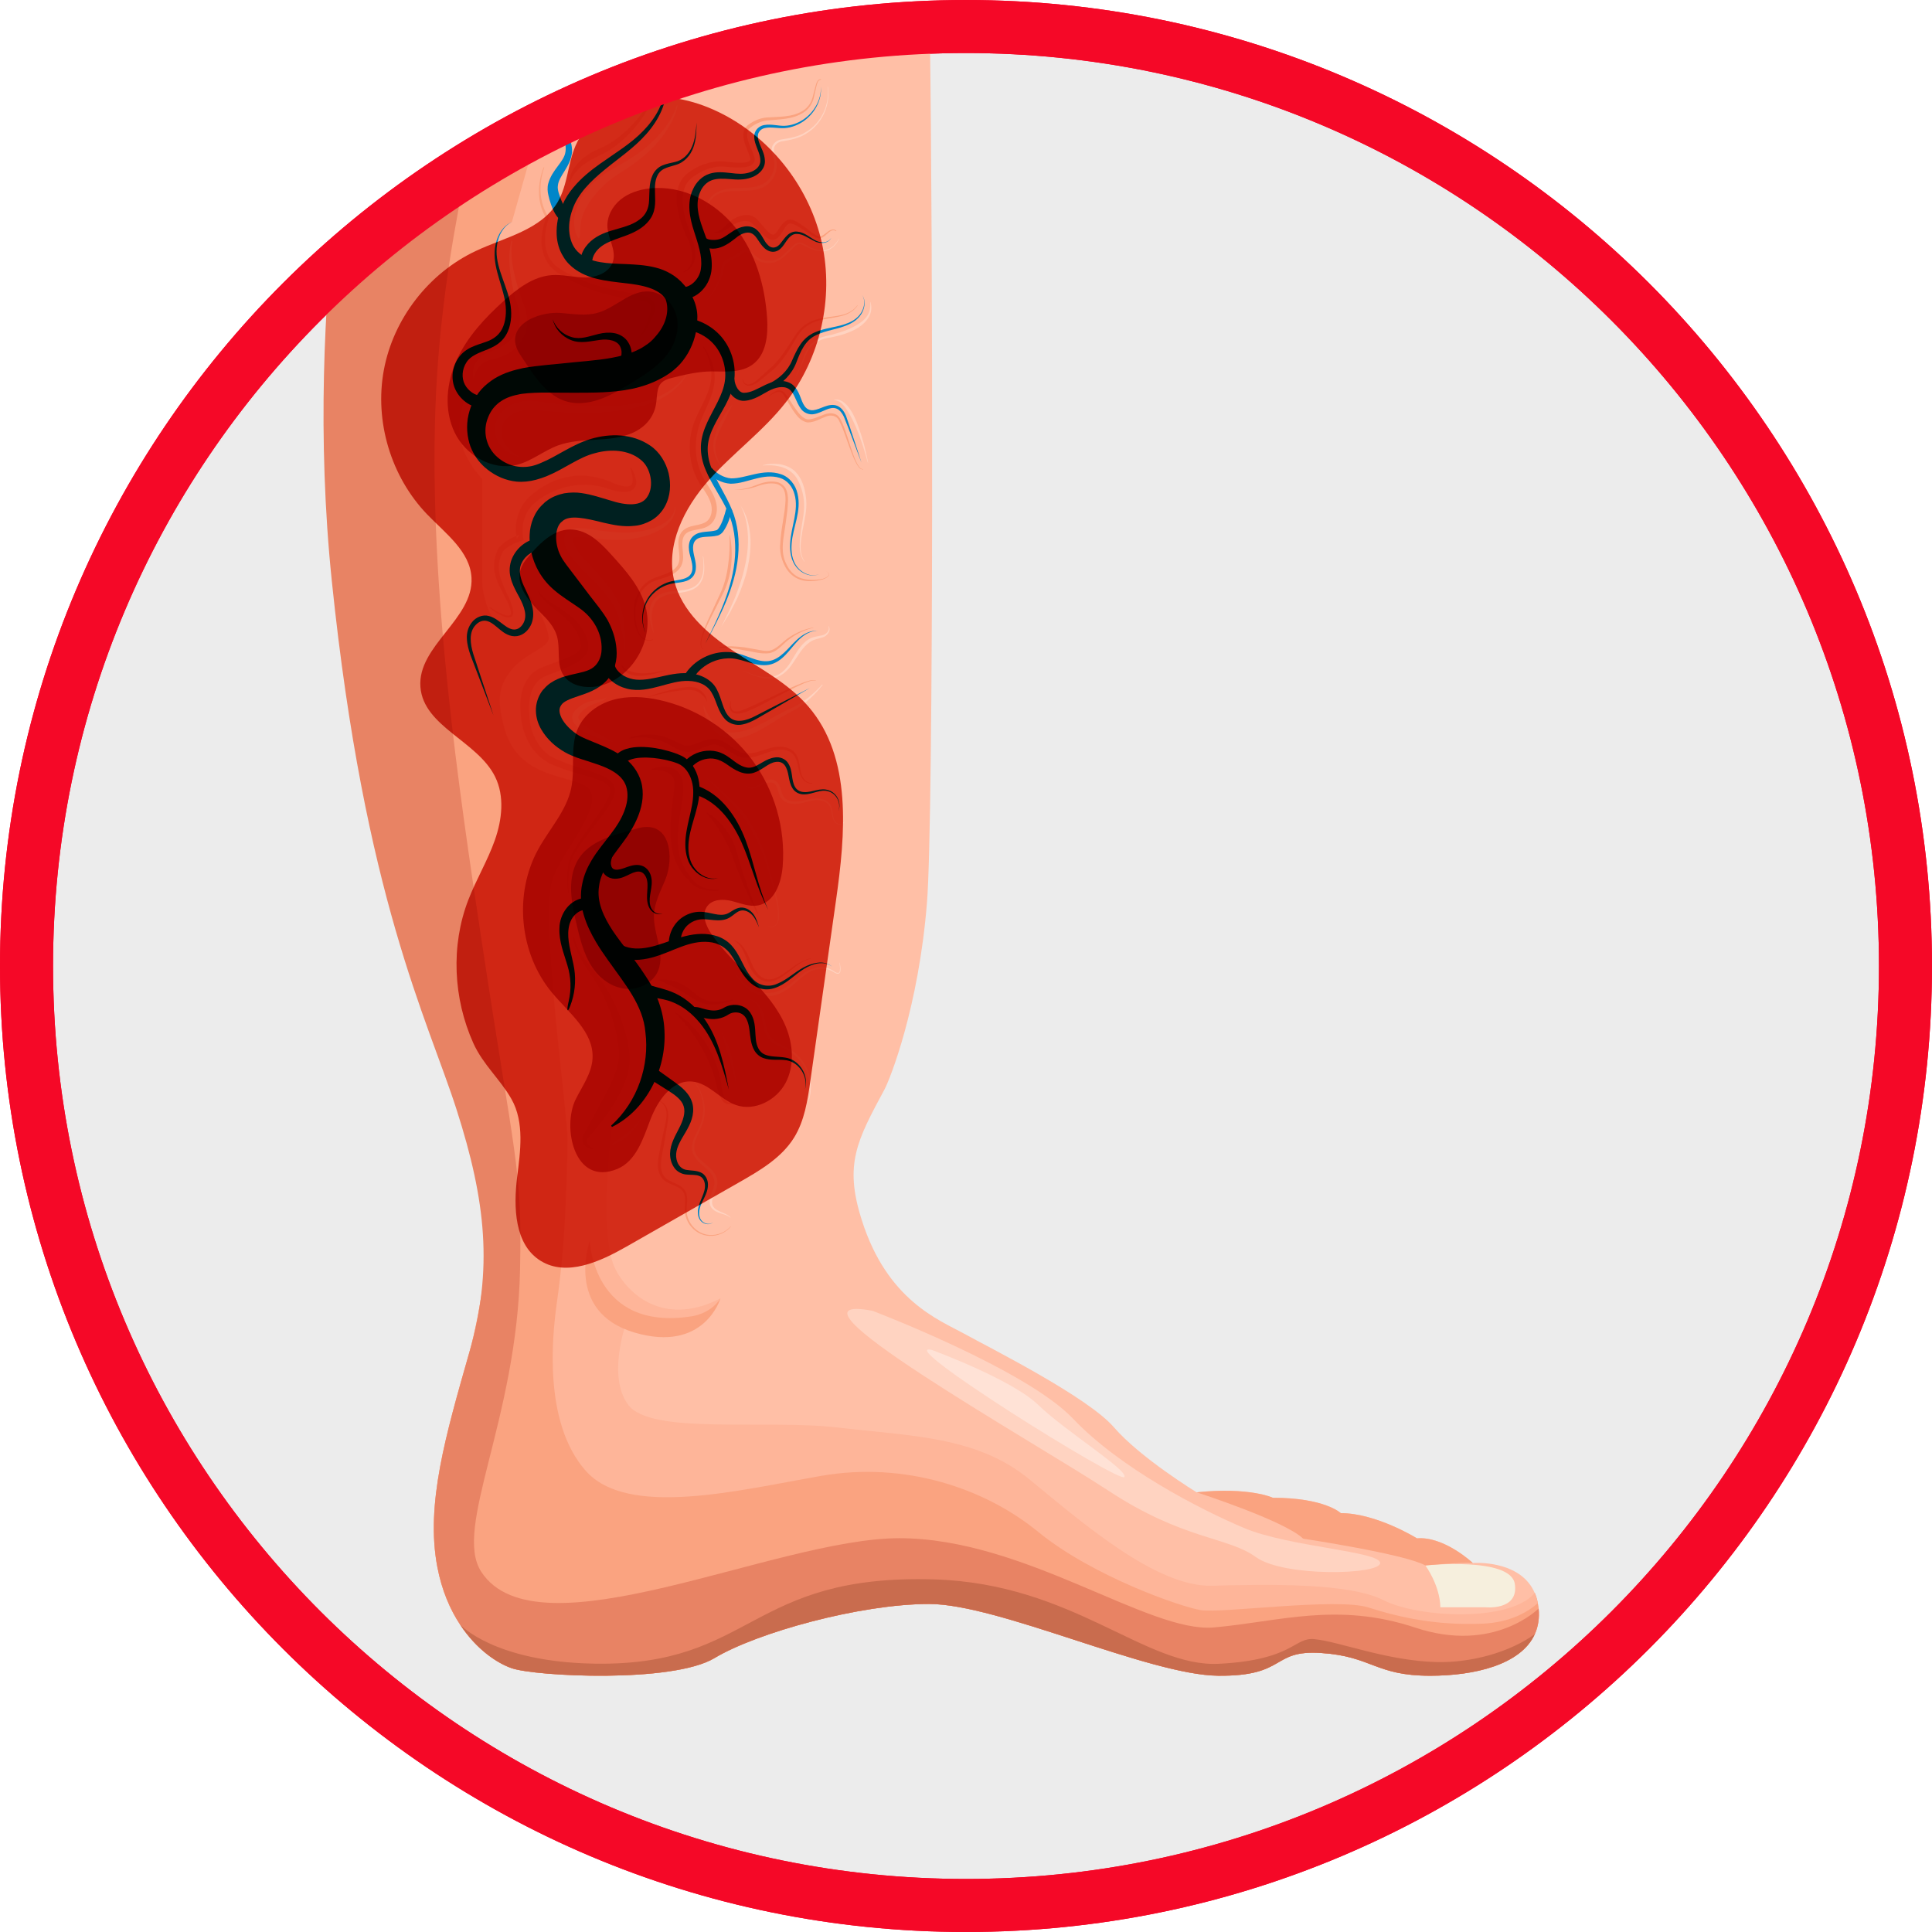 <?xml version="1.0" encoding="UTF-8" standalone="no"?> <svg xmlns:xlink="http://www.w3.org/1999/xlink" xmlns="http://www.w3.org/2000/svg" stroke-width="0.501" stroke-linejoin="bevel" fill-rule="evenodd" version="1.1" overflow="visible" width="810pt" height="810pt" viewBox="0 0 810 810"><defs><filter id="StainedFilter"><feBlend mode="multiply" in2="BackgroundImage" in="SourceGraphic" result="blend"></feBlend><feComposite in="blend" in2="SourceAlpha" operator="in" result="comp"></feComposite></filter></defs><g id="Document" fill="none" stroke="black" font-family="Times New Roman" font-size="16" transform="scale(1 -1)"><g id="Spread" transform="translate(0 -810)"><g id="Layer 1"><g id="ClipView" stroke-linejoin="miter"><path d="M 798.879,405 C 798.879,622.418 622.418,798.879 405,798.879 C 187.582,798.879 11.121,622.418 11.121,405 C 11.121,187.582 187.582,11.121 405,11.121 C 622.418,11.121 798.879,187.582 798.879,405 Z" stroke="#f50827" fill-rule="evenodd" stroke-width="22.235" fill="#ececec" marker-start="none" marker-end="none"></path><clipPath id="ClipPath"><path d="M 798.879,405 C 798.879,622.418 622.418,798.879 405,798.879 C 187.582,798.879 11.121,622.418 11.121,405 C 11.121,187.582 187.582,11.121 405,11.121 C 622.418,11.121 798.879,187.582 798.879,405 Z"></path></clipPath><g clip-path="url(#ClipPath)"><g id="Group" stroke="none" stroke-width="5.54" stroke-miterlimit="79.84"><g id="Group_1"><g id="Group_2"><g id="Group_3"><g id="Group_4"><g id="Group_5"><g id="Group_6"><path d="M 645.091,135.632 C 644.98,136.429 644.869,137.17 644.694,137.856 C 644.468,139.453 644.016,140.821 643.445,142.133 C 637.968,154.914 621.306,154.851 618.056,154.736 C 617.715,154.736 617.486,154.681 617.486,154.681 C 617.486,154.681 605.564,165.976 594.042,165.061 C 594.042,165.061 577.047,175.612 562.156,175.612 C 562.156,175.612 555.482,182.064 533.632,182.064 C 533.632,182.064 523.993,186.626 501.687,184.343 C 501.687,184.343 478.017,198.833 467.007,211.615 C 455.997,224.393 414.583,245.098 404.207,250.857 C 393.823,256.564 371.973,264.72 361.307,298.485 C 361.252,298.674 361.189,298.863 361.129,299.048 C 353.907,322.028 359.395,331.994 370.806,353.206 C 373.2,357.668 385.125,387.642 388.638,431.557 C 391.577,468.367 391.044,717.493 389.887,792.43 L 176.89,792.43 C 176.89,792.43 147.228,658.365 179.796,541.437 C 212.423,424.549 209.573,350.853 209.573,350.853 C 209.573,350.853 206.727,277.836 196.795,243.1 C 186.87,208.416 178.373,179.329 183.339,153.139 C 185.214,143.218 188.697,135.173 192.918,128.903 C 199.708,118.515 208.372,112.756 214.539,110.584 C 224.463,107.171 281.853,104.199 299.589,114.865 C 317.27,125.478 360.507,137.511 389.543,137.511 C 418.638,137.511 481.668,107.734 510.759,107.449 C 539.795,107.171 532.72,118.396 553.94,116.973 C 575.216,115.546 576.583,107.449 599.575,107.449 C 618.112,107.449 637.679,112.015 643.445,124.848 C 644.869,127.928 645.495,131.519 645.091,135.632 Z" fill="#ffbfa6" marker-start="none" marker-end="none"></path><path d="M 643.486,124.856 C 637.653,112.015 618.101,107.46 599.575,107.46 C 576.595,107.46 575.212,115.543 553.974,116.973 C 532.735,118.411 539.795,107.153 510.781,107.46 C 481.709,107.716 418.608,137.552 389.591,137.552 C 360.518,137.552 317.277,125.471 299.567,114.828 C 281.86,104.232 224.441,107.153 214.561,110.581 C 208.368,112.73 199.722,118.515 192.911,128.851 C 188.716,135.199 185.24,143.185 183.342,153.11 C 178.376,179.314 186.926,208.383 196.802,243.13 C 206.738,277.828 209.599,350.812 209.599,350.812 C 209.599,350.812 197.869,363.116 192.603,405.441 C 188.638,437.304 193.812,491.248 179.814,541.451 C 147.21,658.391 176.894,792.427 176.894,792.427 L 256.171,792.427 C 253.306,779.474 238.957,763.05 233.687,737.105 C 233.635,737.105 231.727,726.902 231.727,726.851 C 229.829,717.638 237.03,712.583 236.055,702.607 C 235.955,701.999 235.903,701.384 235.851,700.768 C 234.832,690.018 224.029,670.828 219.323,655.679 C 217.989,651.584 217.118,647.796 217.018,644.524 C 211.24,643.397 206.786,640.433 204.688,635.107 C 202.228,629.322 203.714,622.466 208.624,618.264 C 212.567,614.836 217.685,613.505 222.851,614.584 C 223.466,612.686 224.081,610.745 224.697,608.851 C 225.771,605.523 226.846,602.143 227.869,598.819 C 230.07,591.348 231.864,583.929 232.271,576.813 C 232.575,572.007 232.371,567.445 231.96,562.942 C 230.582,549.023 232.909,545.973 234.139,531.082 C 234.291,528.985 228.532,517.041 228.943,514.891 C 229.966,508.954 235.036,500.964 239.791,493.186 C 243.989,486.33 247.929,479.678 248.592,474.767 C 249.771,465.91 248.748,457.52 247.977,449.23 C 247.566,444.057 247.262,438.891 247.673,433.724 C 247.929,430.7 254.996,423.845 253.814,422.307 C 254.225,417.241 254.585,412.327 254.84,407.564 C 259.906,327.32 250.026,289.857 250.026,289.857 C 250.026,289.857 225.567,197.176 271.372,197.176 C 317.122,197.176 386.315,215.135 424.956,185.914 C 463.646,156.693 497.833,139.854 514.054,141.184 C 530.23,142.514 561.804,145.638 580.641,137.296 C 599.471,128.903 637.501,129.518 643.486,142.159 C 644.253,140.265 644.817,138.115 645.072,135.607 C 645.484,131.515 644.869,127.932 643.486,124.856 Z" fill="#faa380" marker-start="none" marker-end="none"></path><path d="M 597.603,153.677 C 597.603,153.677 603.677,145.472 603.885,136.151 L 622.626,136.151 C 622.626,136.151 636.908,134.565 635.085,145.979 C 633.265,157.427 597.603,153.677 597.603,153.677 Z" fill="#f6efdd" marker-start="none" marker-end="none"></path><path d="M 643.464,124.863 L 643.457,124.863 C 637.657,112.018 618.097,107.434 599.582,107.434 C 576.609,107.434 575.227,115.565 553.966,116.97 C 532.713,118.393 539.795,107.175 510.748,107.445 C 481.69,107.708 418.619,137.526 389.565,137.526 C 360.507,137.526 317.277,125.482 299.567,114.85 C 281.853,104.221 224.452,107.175 214.528,110.603 C 208.357,112.734 199.73,118.504 192.904,128.873 L 192.889,128.873 C 188.72,135.18 185.218,143.2 183.342,153.121 C 178.376,179.336 186.893,208.387 196.806,243.119 C 206.727,277.847 203.732,306.334 191.484,344.597 C 179.236,382.861 152.869,433.472 139.123,566.337 C 126.635,687.086 151.712,792.43 151.712,792.43 L 208.754,792.43 C 202.376,767.897 185.01,707.58 182.538,638.795 C 179.814,562.953 192.7,476.817 201.709,417.033 C 216.047,321.869 218.919,321.258 218.033,277.821 C 216.755,214.679 189.857,169.367 201.746,151.06 C 225.26,114.824 325.119,165.102 377.032,165.102 C 429.696,165.102 481.479,125.263 508.928,127.687 C 536.374,130.111 560.548,138.519 593.471,127.58 C 626.391,116.651 645.072,135.632 645.072,135.632 C 645.473,131.53 644.869,127.946 643.464,124.863 Z" fill="#e88364" marker-start="none" marker-end="none"></path><path d="M 643.457,124.863 C 637.657,112.018 618.097,107.434 599.582,107.434 C 576.609,107.434 575.227,115.565 553.966,116.97 C 532.713,118.393 539.795,107.175 510.748,107.445 C 481.69,107.708 418.619,137.526 389.565,137.526 C 360.507,137.526 317.277,125.482 299.567,114.85 C 281.853,104.221 224.452,107.175 214.528,110.603 C 208.357,112.734 199.73,118.504 192.904,128.873 C 192.904,128.873 207.201,113.078 249.7,112.496 C 316.025,111.592 313.757,150.178 391.688,147.829 C 450.012,146.076 480.008,110.829 511.141,112.452 C 542.263,114.072 542.497,123.599 550.983,122.788 C 561.671,121.758 581.246,113.716 602.273,113.171 C 616.804,112.8 633.021,117.31 643.457,124.863 Z" fill="#c96c4e" marker-start="none" marker-end="none"></path><path d="M 617.5,154.703 C 612.779,155.107 597.6,153.677 597.6,153.677 C 589.009,158.476 546.351,164.909 546.351,164.909 C 538.579,172.447 501.709,184.339 501.709,184.339 C 523.993,186.641 533.643,182.045 533.643,182.045 C 555.467,182.045 562.13,175.608 562.13,175.608 C 577.065,175.608 594.072,165.043 594.072,165.043 C 605.556,165.962 617.5,154.703 617.5,154.703 Z" fill="#faa380" marker-start="none" marker-end="none"></path><path d="M 618.06,154.725 C 617.878,154.688 617.693,154.681 617.5,154.703 C 617.5,154.703 617.693,154.714 618.06,154.725 Z" fill="#faa380" marker-start="none" marker-end="none"></path><path d="M 365.803,260.44 C 365.803,260.44 430.189,235.962 449.879,215.213 C 469.561,194.464 503.084,177.187 521.706,169.33 C 540.332,161.47 578.64,159.621 578.64,154.688 C 578.64,149.763 538.209,148.7 526.498,157.212 C 514.791,165.728 496.169,164.331 464.776,184.98 C 433.38,205.633 320.579,268.956 365.803,260.44 Z" fill="#ffd3c1" marker-start="none" marker-end="none"></path><path d="M 203.803,639.247 L 202.168,625.639 C 202.131,638.876 204.103,652.425 207.49,666.667 C 208.094,669.201 212.048,670.476 212.734,673.063 C 213.638,676.439 212.76,681.009 212.326,684.592 C 211.874,688.35 206.363,702.317 207.794,707.617 C 208.735,711.115 210.629,715.021 214.609,716.904 C 226.868,759.985 235.744,792.427 235.744,792.427 L 260.562,792.427 C 260.562,792.427 274.641,784.907 278.577,774.972 C 280.122,771.084 277.75,766.771 276.053,762.561 C 271.665,751.695 244.456,734.707 240.558,728.922 C 236.952,723.593 233.757,720.124 235.959,709.033 C 238.968,693.875 272.117,704.415 280.53,691.585 C 288.768,679.03 288.108,678.381 281.893,668.868 C 276.735,660.96 251.079,651.406 239.528,651.232 C 232.005,650.409 221.002,649.027 216.447,647.644 C 209.384,645.443 203.803,639.247 203.803,639.247 Z" fill="#feb599" marker-start="none" marker-end="none"></path><path d="M 644.705,137.863 C 640.762,134.328 633.291,129.722 621.369,129.258 C 601.969,128.491 586.875,131.875 573.667,136.066 C 560.518,140.265 512.204,133.509 503.455,134.939 C 494.753,136.377 457.961,149.222 435.333,167.696 C 412.816,186.17 379.292,197.325 344.294,191.24 C 309.388,185.147 262.864,173.429 245.413,193.541 C 227.858,213.601 231.441,249.426 233.439,263.657 C 235.036,274.997 237.419,293.586 237.975,332.068 C 238.119,341.677 227.198,418.653 231.126,439.276 C 233.153,449.93 251.924,469.731 247.729,478.121 C 243.863,485.867 218.359,481.205 211.67,504.007 C 207.49,518.256 210.066,523.333 214.012,528.573 C 219.894,536.393 230.622,538.346 230.059,542.797 C 228.706,553.073 214.798,571.136 214.798,571.136 C 214.798,571.136 223.025,550.116 220.676,547.859 C 209.387,536.99 202.102,557.887 202.168,566.129 C 202.187,568.594 202.168,623.078 202.168,625.587 L 205.14,615.147 C 205.14,615.147 212.504,612.179 213.119,612.179 C 213.683,612.179 222.076,611.667 222.076,611.667 L 236.97,618.623 C 236.97,617.912 253.269,627.529 263.657,623.986 C 274.044,620.443 278.421,606.275 278.421,606.275 C 271.55,584.61 235.818,603.118 233.209,598.359 C 227.12,587.46 218.13,578.347 231.801,568.779 C 254.214,553.118 254.525,539.965 254.366,535.203 C 254.162,528.399 241.936,525.279 234.721,522.051 C 227.087,518.671 231.853,516.885 232.979,508.339 C 233.698,502.606 245.924,496.825 250.89,492.778 C 254.625,489.758 265.68,486.582 266.351,481.927 C 267.474,473.645 260.307,462.171 256.212,454.652 C 254.418,451.272 246.85,440.68 247.669,433.724 C 248.74,424.66 257.853,413.553 261.585,408.902 C 271.465,396.669 275.708,366.522 275.401,365.703 C 273.151,360.021 266.351,344.668 256.212,338.068 C 255.189,324.352 251.605,290.165 258.109,277.728 C 264.657,265.239 280.267,254.392 302.013,265.651 C 302.013,265.651 295.772,251.372 278.473,253.677 C 264.657,255.463 263.275,257.153 263.275,257.72 C 262.408,255.315 254.418,233.053 263.379,221.024 C 272.896,208.279 321.054,215.035 351.25,211.504 C 381.549,207.92 409.388,207.92 431.293,190.009 C 453.199,172.095 484.621,144.516 508.113,145.175 C 531.601,145.79 565.784,146.457 580.119,139.086 C 594.498,131.767 632.932,129.722 643.427,142.11 C 643.99,140.832 644.45,139.442 644.705,137.863 Z" fill="#feb599" marker-start="none" marker-end="none"></path><path d="M 247.28,289.85 C 247.28,289.85 248.47,251.75 289.75,258.102 C 289.75,258.102 297.688,258.895 302.054,265.639 C 302.054,265.639 295.309,242.622 265.932,251.349 C 236.563,260.084 247.28,289.85 247.28,289.85 Z" fill="#faa380" marker-start="none" marker-end="none"></path></g></g></g><path d="M 390.68,244.034 C 390.68,244.034 424.256,231.712 435.34,220.935 C 446.428,210.151 473.226,193.519 471.376,190.747 C 469.527,187.978 373.57,248.014 390.68,244.034 Z" fill="#ffe2d6" marker-start="none" marker-end="none"></path></g><g id="Group_7" fill="#0086c9"><g id="Group_8"><mask id="TranspMask"><rect x="-10%" y="-10%" width="120%" height="120%" fill="#ffffff" stroke="none"></rect></mask><g id="Group_9" mask="url(#TranspMask)"><path d="M 281.893,676.85 C 289.231,677.662 296.662,674.905 301.672,669.65 C 306.671,664.354 308.884,656.842 307.72,649.794 C 306.445,642.626 302.165,637.201 299.411,631.568 C 297.988,628.752 296.939,625.835 296.728,622.837 C 296.543,619.831 297.114,616.77 298.251,613.835 C 300.475,607.924 304.325,602.51 306.856,596.329 C 309.454,590.121 310.066,583.287 309.436,576.732 C 308.146,563.442 301.82,551.606 295.705,540.177 C 301.453,551.798 307.342,563.846 308.161,576.832 C 308.565,583.25 307.738,589.784 305.089,595.576 C 302.491,601.409 298.485,606.646 295.88,612.901 C 294.545,615.996 293.745,619.461 293.849,622.989 C 293.99,626.521 295.116,629.9 296.524,632.939 C 299.33,639.017 303.139,644.446 303.925,650.372 C 304.711,656.231 302.602,662.457 298.466,666.518 C 294.345,670.599 288.179,672.611 282.546,671.773 L 281.893,676.85 Z" marker-start="none" marker-end="none"></path></g><mask id="TranspMask_1"><rect x="-10%" y="-10%" width="120%" height="120%" fill="#ffffff" stroke="none"></rect></mask><g id="Group_10" mask="url(#TranspMask_1)"><path d="M 245.939,428.503 C 244.319,428.707 242.392,427.884 240.965,426.383 C 239.528,424.912 238.672,422.888 238.375,420.587 C 237.726,415.951 239.309,410.996 240.387,405.838 C 241.544,400.612 241.31,395.02 239.683,390.006 C 238.053,384.97 237.289,385.407 238.449,390.343 C 239.598,395.316 239.383,400.419 237.901,405.226 C 236.518,410.055 234.287,415.087 234.551,420.917 C 234.591,426.531 238.749,433.498 246.191,433.617 L 245.939,428.503 Z" marker-start="none" marker-end="none"></path></g><mask id="TranspMask_2"><rect x="-10%" y="-10%" width="120%" height="120%" fill="#ffffff" stroke="none"></rect></mask><g id="Group_11" mask="url(#TranspMask_2)"><path d="M 257.905,656.086 C 260.184,658.528 261.355,661.808 260.081,664.525 C 259.006,667.204 255.103,668.027 251.449,667.486 C 247.773,667.026 243.393,665.755 239.383,667.423 C 235.518,668.942 232.549,672.337 231.712,676.217 C 232.964,672.452 236.192,669.613 239.791,668.638 C 243.445,667.556 247.065,669.053 250.997,670.006 C 253.01,670.473 255.185,670.732 257.446,670.347 C 259.688,669.991 262.137,668.62 263.434,666.396 C 264.754,664.258 265.124,661.671 264.709,659.266 C 264.302,656.868 263.231,654.734 261.908,652.899 L 257.905,656.086 Z" marker-start="none" marker-end="none"></path></g><mask id="TranspMask_3"><rect x="-10%" y="-10%" width="120%" height="120%" fill="#ffffff" stroke="none"></rect></mask><g id="Group_12" mask="url(#TranspMask_3)"><path d="M 298.296,613.913 C 300.33,611.519 303.377,609.711 306.475,609.444 C 309.58,609.366 313.053,610.481 316.477,611.219 C 319.916,612.001 323.729,612.427 327.317,611.208 C 330.997,610.074 333.583,606.624 334.347,603.096 C 336.152,595.739 332.435,589.02 331.912,582.191 C 331.612,578.788 332.053,575.112 334.184,572.351 C 336.252,569.679 340.054,567.912 343.4,569.287 C 340.095,567.8 336.152,569.453 333.936,572.148 C 331.63,574.942 331.067,578.74 331.267,582.235 C 331.649,589.265 335.025,596.114 333.105,602.762 C 332.257,606.016 329.981,608.799 326.813,609.681 C 323.663,610.644 320.216,610.203 316.918,609.344 C 313.538,608.54 310.281,607.239 306.338,607.194 C 302.413,607.454 298.937,609.425 296.361,612.245 L 298.296,613.913 Z" marker-start="none" marker-end="none"></path></g><mask id="TranspMask_4"><rect x="-10%" y="-10%" width="120%" height="120%" fill="#ffffff" stroke="none"></rect></mask><g id="Group_13" mask="url(#TranspMask_4)"><path d="M 256.786,491.136 C 257.883,493.849 260.388,495.32 262.437,495.965 C 264.572,496.658 266.621,496.818 268.619,496.84 C 272.606,496.84 276.416,496.184 280.129,495.15 C 281.994,494.613 283.784,494.02 285.633,493.16 C 287.619,492.215 289.246,490.695 290.424,488.976 C 292.763,485.522 293.541,481.368 293.245,477.48 C 292.667,469.675 288.946,463.038 288.635,455.778 C 288.457,452.228 289.127,448.478 291.458,445.68 C 293.663,442.915 297.403,440.921 301.072,441.896 C 297.455,440.695 293.452,442.485 290.969,445.254 C 288.331,448.059 287.356,452.054 287.33,455.804 C 287.252,463.45 290.613,470.539 290.651,477.584 C 290.721,481.038 289.776,484.499 287.793,487.071 C 286.8,488.342 285.566,489.339 284.169,489.895 C 282.631,490.51 280.882,491.003 279.173,491.385 C 275.727,492.144 272.158,492.537 268.763,492.341 C 265.439,492.233 261.922,491.003 261.559,489.291 L 256.786,491.136 Z" marker-start="none" marker-end="none"></path></g><mask id="TranspMask_5"><rect x="-10%" y="-10%" width="120%" height="120%" fill="#ffffff" stroke="none"></rect></mask><g id="Group_14" mask="url(#TranspMask_5)"><path d="M 268.841,398.626 C 272.499,396.261 278.01,395.946 283.161,393.497 C 288.234,391.069 292.307,387.171 295.368,382.783 C 301.579,373.867 303.599,363.32 305.571,353.206 C 302.795,363.138 299.826,373.433 293.33,381.23 C 290.139,385.096 286.137,388.268 281.645,389.969 C 277.276,391.755 271.884,391.44 266.34,394.157 L 268.841,398.626 Z" marker-start="none" marker-end="none"></path></g><mask id="TranspMask_6"><rect x="-10%" y="-10%" width="120%" height="120%" fill="#ffffff" stroke="none"></rect></mask><g id="Group_15" mask="url(#TranspMask_6)"><path d="M 291.725,480.723 C 297.073,479.063 301.539,475.535 304.892,471.439 C 308.28,467.315 310.737,462.619 312.59,457.761 C 316.247,448.055 317.815,437.879 322.103,428.533 C 317.24,437.593 314.972,447.814 310.811,457.031 C 308.735,461.615 306.082,465.944 302.728,469.542 C 299.389,473.129 295.246,475.931 290.684,477.024 L 291.725,480.723 Z" marker-start="none" marker-end="none"></path></g><mask id="TranspMask_7"><rect x="-10%" y="-10%" width="120%" height="120%" fill="#ffffff" stroke="none"></rect></mask><g id="Group_16" mask="url(#TranspMask_7)"><path d="M 257.575,532.198 C 257.609,529.322 260.573,526.606 264.079,525.572 C 267.496,524.467 271.617,525.131 275.69,526.016 C 279.774,526.895 284.232,528.114 288.864,527.703 C 293.341,527.458 298.474,525.257 300.608,520.81 C 302.743,516.744 303.043,512.186 305.719,509.447 C 308.465,506.571 313.09,507.906 316.707,509.825 L 339.528,521.547 L 317.3,508.688 C 315.41,507.642 313.412,506.642 311.129,506.234 C 308.869,505.782 306.234,506.39 304.418,508.035 C 300.864,511.5 300.467,516.244 298.374,519.561 C 296.498,522.97 292.622,524.427 288.679,524.512 C 284.706,524.675 280.789,523.422 276.601,522.292 C 272.451,521.21 267.818,520.02 262.886,521.258 C 260.518,521.862 258.22,522.929 256.263,524.664 C 254.292,526.342 252.758,528.944 252.476,531.798 L 257.575,532.198 Z" marker-start="none" marker-end="none"></path></g></g></g><path d="M 250.026,329.388 L 258.335,338.453 C 258.335,338.453 269.145,347.136 270.513,355.163 C 271.876,363.186 273.414,384.862 273.414,384.862 L 260.781,405.693 L 251.735,421.74 L 255.83,399.374 L 259.588,378.206 L 261.715,365.936 L 255.144,344.924 L 250.026,329.388 Z" fill="#feb599" marker-start="none" marker-end="none"></path><mask id="TranspMask_8"><rect x="-10%" y="-10%" width="120%" height="120%" fill="#ffffff" stroke="none"></rect></mask><g id="Group_17" fill="#faa380" mask="url(#TranspMask_8)"><path d="M 240.739,417.033 C 242.515,409.399 248.518,404.088 252.991,397.614 C 257.412,390.977 260.492,383.628 262.534,375.894 C 263.449,371.958 264.298,368.078 263.894,363.583 C 263.312,359.28 261.878,355.389 260.029,351.835 C 256.386,344.668 251.464,338.475 246.302,332.624 L 246.398,332.802 C 246.246,332.598 246.083,332.105 246.08,331.734 C 246.061,331.327 246.154,330.919 246.372,330.522 C 246.821,329.74 247.71,329.066 248.7,328.573 L 248.544,328.084 C 247.403,328.277 246.191,328.655 245.231,329.644 C 244.768,330.137 244.397,330.789 244.245,331.504 C 244.097,332.246 244.086,332.905 244.345,333.739 L 244.453,333.917 C 248.192,340.754 252.009,347.447 255.318,354.166 C 256.923,357.538 258.461,360.922 259.169,364.279 C 259.74,367.507 259.388,371.424 258.717,375.056 C 257.279,382.416 254.677,389.743 250.934,396.306 C 247.221,402.806 241.403,408.947 240.243,416.94 L 240.739,417.033 Z" marker-start="none" marker-end="none"></path></g><mask id="TranspMask_9"><rect x="-10%" y="-10%" width="120%" height="120%" fill="#ffffff" stroke="none"></rect></mask><g id="Group_18" fill="#faa380" mask="url(#TranspMask_9)"><path d="M 273.37,487.575 C 275.619,488.464 278.128,488.917 280.759,488.287 C 283.457,487.864 285.974,485.029 286.259,482.231 C 286.93,476.806 285.644,472.396 284.977,467.771 C 284.18,463.216 283.795,458.632 284.336,454.151 C 284.918,449.701 286.726,445.446 289.757,442.052 L 289.846,441.952 L 289.891,441.874 C 290.828,440.206 292.681,438.805 294.638,438.012 C 296.636,437.215 298.852,436.878 301.06,436.915 L 301.083,436.522 C 298.841,436.311 296.528,436.448 294.316,437.119 C 292.118,437.849 290.017,439.024 288.557,441.155 L 288.686,440.977 C 285.073,444.271 282.772,448.934 281.812,453.733 C 280.911,458.554 281.008,463.464 281.389,468.212 C 281.675,472.896 282.761,477.762 282.775,481.749 C 282.694,483.654 281.845,485.159 279.992,486.074 C 278.151,486.945 275.779,487.245 273.455,487.204 L 273.37,487.575 Z" marker-start="none" marker-end="none"></path></g><mask id="TranspMask_10"><rect x="-10%" y="-10%" width="120%" height="120%" fill="#ffffff" stroke="none"></rect></mask><g id="Group_19" fill="#faa380" mask="url(#TranspMask_10)"><path d="M 296.435,469.283 C 300.03,467.285 302.858,464.187 305.241,460.837 C 307.609,457.461 308.843,453.284 309.788,449.493 C 312.019,441.896 314.783,434.399 317.778,427.006 L 317.544,426.898 C 313.868,433.999 310.551,441.292 307.842,448.867 C 306.567,452.736 305.011,456.116 303.062,459.484 C 301.201,462.879 298.863,466.01 296.28,469.079 L 296.435,469.283 Z" marker-start="none" marker-end="none"></path></g><mask id="TranspMask_11"><rect x="-10%" y="-10%" width="120%" height="120%" fill="#ffffff" stroke="none"></rect></mask><g id="Group_20" fill="#faa380" mask="url(#TranspMask_11)"><path d="M 238.253,435.303 C 237.419,439.613 237.682,443.871 238.301,448.211 C 239.516,452.48 242.059,456.045 244.427,459.595 C 246.865,463.127 249.448,466.548 251.805,470.065 C 252.98,471.817 254.103,473.615 254.963,475.453 C 255.841,477.302 256.197,479.17 255.092,480.445 C 254.014,481.764 252.05,482.62 250.138,483.317 C 248.181,484.017 246.139,484.584 244.09,485.17 C 239.98,486.341 235.811,487.568 231.786,489.291 C 227.587,491.092 223.966,494.405 221.795,498.43 C 219.582,502.473 218.441,506.831 218.259,511.511 L 218.274,511.274 C 217.955,514.606 218.156,517.778 219.141,520.995 C 220.075,524.16 222.106,527.339 225.189,529.207 C 226.82,530.104 228.273,530.619 229.659,531.134 L 233.876,532.706 C 236.63,533.751 239.45,534.766 241.592,536.267 C 242.652,537.019 243.352,537.883 243.493,538.783 C 243.678,539.584 243.226,541.125 242.826,542.4 C 241.929,545.009 240.402,547.411 238.382,549.475 C 236.396,551.58 233.984,553.314 231.619,555.212 C 229.303,557.09 226.683,559.092 225.582,562.067 L 225.931,562.216 C 227.391,559.629 229.974,558.039 232.486,556.449 C 235.043,554.889 237.63,553.233 239.998,551.157 C 242.333,549.1 244.453,546.517 245.646,543.464 C 246.15,541.918 246.865,540.525 246.687,538.316 C 246.432,536.185 245.009,534.57 243.7,533.532 C 240.965,531.46 238.093,530.286 235.273,529.111 L 231.06,527.473 C 229.625,526.932 228.254,526.376 227.254,525.805 C 222.97,523.281 221.498,517.067 221.832,511.689 L 221.847,511.497 L 221.847,511.452 C 221.836,503.633 225.475,495.079 232.92,491.852 C 236.707,490.11 240.717,488.798 244.794,487.534 C 246.832,486.882 248.889,486.252 250.942,485.459 C 252.95,484.621 255.141,483.776 256.786,481.723 C 258.565,479.489 257.716,476.442 256.723,474.619 C 255.726,472.611 254.485,470.828 253.232,469.075 C 250.708,465.577 248.01,462.264 245.472,458.851 C 243.004,455.426 240.38,451.954 239.109,447.992 C 238.379,443.956 237.96,439.517 238.616,435.422 L 238.253,435.303 Z" marker-start="none" marker-end="none"></path></g><mask id="TranspMask_12"><rect x="-10%" y="-10%" width="120%" height="120%" fill="#ffffff" stroke="none"></rect></mask><g id="Group_21" fill="#faa380" mask="url(#TranspMask_12)"><path d="M 205.374,555.445 C 206.727,554.537 208.135,553.696 209.599,552.992 C 210.966,552.358 212.801,551.554 213.86,552.099 C 214.668,552.829 213.898,554.796 213.39,556.164 C 212.804,557.657 212.037,559.095 211.27,560.544 C 209.762,563.442 208.109,566.429 207.434,569.854 C 206.649,573.27 207.36,577.01 208.983,580.1 L 209.024,580.178 L 209.069,580.234 C 210.273,581.716 211.585,582.687 213.045,583.614 C 214.494,584.488 216.047,585.192 217.637,585.719 L 216.747,584.136 C 215.332,590.392 217.211,597.4 222.08,601.817 C 226.683,606.086 232.412,609.073 238.623,610.152 C 244.783,611.337 251.461,610.081 256.816,607.595 C 259.332,606.612 262.482,605.471 264.316,606.401 C 265.106,606.835 265.402,608.225 265.224,609.614 C 265.069,611.011 264.657,612.427 264.22,613.835 L 264.572,613.995 C 265.328,612.705 265.999,611.356 266.432,609.848 C 266.803,608.458 267.174,606.342 265.487,604.867 C 263.82,603.618 261.989,603.748 260.44,603.844 C 258.839,604.003 257.32,604.333 255.856,604.774 C 250.315,606.894 244.812,607.239 239.327,606.268 C 233.917,605.238 228.61,602.881 224.382,599.301 C 220.149,595.932 218.389,590.073 219.323,584.766 L 219.545,583.502 L 218.426,583.18 C 216.988,582.765 215.591,582.202 214.294,581.483 C 213.027,580.771 211.737,579.822 210.892,578.863 L 210.981,578.992 C 209.476,576.331 208.75,573.256 209.31,570.191 C 209.736,567.104 211.155,564.143 212.519,561.171 C 213.216,559.67 213.923,558.165 214.461,556.56 C 214.735,555.764 214.965,554.952 215.12,554.089 C 215.209,553.288 215.376,552.106 214.353,551.361 C 212.267,550.583 210.788,551.78 209.302,552.428 C 207.842,553.225 206.467,554.144 205.144,555.137 L 205.374,555.445 Z" marker-start="none" marker-end="none"></path></g><mask id="TranspMask_13"><rect x="-10%" y="-10%" width="120%" height="120%" fill="#ffffff" stroke="none"></rect></mask><g id="Group_22" fill="#ffd3c1" mask="url(#TranspMask_13)"><path d="M 217.314,618.427 C 213.16,619.572 208.832,622.592 207.738,627.603 C 207.205,630.023 207.534,632.561 208.617,634.885 C 209.777,637.182 211.763,639.013 213.938,640.132 C 216.151,641.233 218.485,641.804 220.861,642.033 C 222.039,642.163 223.299,642.059 224.467,641.911 L 227.691,641.474 C 231.949,640.874 236.2,640.299 240.469,639.984 C 248.996,639.302 257.62,639.365 266.006,640.87 C 274.33,642.197 282.757,645.773 287.641,652.996 L 287.975,652.795 C 283.468,645.146 274.86,640.84 266.403,638.987 C 257.838,637.056 249.015,636.619 240.31,636.919 C 235.94,636.997 231.578,637.331 227.25,637.701 L 224.037,638.027 C 223.055,638.124 222.154,638.15 221.176,638.057 C 219.245,637.916 217.307,637.479 215.624,636.682 C 213.898,635.963 212.474,634.807 211.529,633.317 C 210.633,631.805 210.295,629.867 210.384,628.021 C 210.603,624.245 213.786,620.88 217.444,618.786 L 217.314,618.427 Z" marker-start="none" marker-end="none"></path></g><mask id="TranspMask_14"><rect x="-10%" y="-10%" width="120%" height="120%" fill="#ffffff" stroke="none"></rect></mask><g id="Group_23" fill="#ffd3c1" mask="url(#TranspMask_14)"><path d="M 284.147,765.737 C 282.624,759.344 278.888,753.704 274.445,748.901 C 270.023,744.053 264.387,740.281 259.006,736.882 C 253.736,733.443 249.367,728.941 246.283,723.841 C 244.72,721.303 243.678,718.438 243.43,715.511 C 243.222,712.631 243.185,708.94 242.251,710.433 C 241.336,711.979 240.984,713.732 240.758,715.485 C 240.443,719.031 241.458,722.511 242.9,725.65 C 246.068,731.928 251.668,736.267 257.39,739.495 C 263.093,742.645 268.489,745.806 273.088,750.264 C 277.724,754.523 281.801,759.726 283.776,765.814 L 284.147,765.737 Z" marker-start="none" marker-end="none"></path></g><mask id="TranspMask_15"><rect x="-10%" y="-10%" width="120%" height="120%" fill="#ffffff" stroke="none"></rect></mask><g id="Group_24" fill="#faa380" mask="url(#TranspMask_15)"><path d="M 282.475,385.929 C 287.534,382.917 291.818,378.603 295.198,373.707 C 298.589,368.804 300.968,363.16 302.135,357.305 L 302.154,357.231 L 302.154,357.205 C 302.391,354.904 302.698,352.495 303.414,350.33 C 303.807,349.252 304.203,348.266 305.244,347.896 C 306.252,347.518 307.501,347.666 308.65,347.996 C 307.624,347.369 306.39,346.917 305.037,347.147 C 303.625,347.355 302.602,348.681 302.135,349.797 C 301.086,352.117 300.479,354.477 299.986,356.92 L 300.012,356.82 C 296.98,367.822 290.802,377.721 282.475,385.929 Z" marker-start="none" marker-end="none"></path></g><mask id="TranspMask_16"><rect x="-10%" y="-10%" width="120%" height="120%" fill="#ffffff" stroke="none"></rect></mask><g id="Group_25" fill="#0086c9" mask="url(#TranspMask_16)"><path d="M 227.32,579.333 C 224.026,579.689 220.301,577.325 218.76,574.038 C 217.036,570.784 218.319,566.881 220.309,562.872 C 222.139,558.958 224.86,553.966 222.851,548.559 C 221.854,546.136 219.816,543.794 216.829,543.312 C 213.801,542.849 211.34,544.598 209.632,546.013 C 207.842,547.481 206.245,549.019 204.44,549.556 C 202.669,550.168 200.738,549.445 199.393,547.941 C 196.48,544.879 197.162,540.017 198.425,535.83 L 206.908,510.048 L 197.202,535.452 C 196.483,537.612 195.82,539.865 195.739,542.274 C 195.601,544.657 196.306,547.266 197.94,549.201 C 199.452,551.157 202.361,552.506 205.018,551.721 C 207.631,551.02 209.439,549.304 211.203,548.037 C 212.941,546.699 214.746,545.769 216.332,546.147 C 217.918,546.44 219.264,547.981 219.864,549.705 C 221.08,553.21 219.034,557.257 216.884,561.145 C 215.813,563.161 214.679,565.325 214.075,567.863 C 213.397,570.354 213.594,573.37 214.665,575.846 C 216.773,580.793 221.739,584.599 227.62,584.444 L 227.32,579.333 Z" marker-start="none" marker-end="none"></path></g><path d="M 204.329,607.046 C 204.329,607.046 192.451,617.508 192.596,630.367 C 192.648,635.185 193.637,639.654 195.312,643.564 C 193.207,646.173 191.506,655.312 193.6,657.635 C 195.872,660.155 204.644,665.329 207.49,666.667 L 210.822,647.744 L 198.244,628.529 L 205.144,618.427 L 210.822,611.571 L 204.329,607.046 Z" fill="#feb599" marker-start="none" marker-end="none"></path><mask id="TranspMask_17"><rect x="-10%" y="-10%" width="120%" height="120%" fill="#ffffff" stroke="none"></rect></mask><g id="Group_26" fill="#0086c9" mask="url(#TranspMask_17)"><path d="M 292.344,676.202 C 292.296,671.132 290.91,666.27 288.457,661.975 C 287.178,659.826 285.692,657.776 283.798,656.034 C 281.953,654.244 279.751,652.762 277.754,651.687 C 273.614,649.334 269.264,647.904 265.013,646.981 C 256.467,645.235 248.433,645.391 240.862,645.343 C 233.235,645.287 225.349,645.751 218.8,644.883 C 218.185,644.776 217.574,644.676 217.007,644.524 C 211.229,643.397 206.771,640.433 204.674,635.107 C 202.224,629.322 203.706,622.466 208.617,618.264 C 212.556,614.836 217.674,613.505 222.847,614.584 C 224.174,614.888 225.556,615.351 226.887,615.962 C 233.391,618.579 239.631,623.537 247.77,625.998 C 255.596,628.299 265.013,628.403 272.688,623.126 C 276.631,620.417 279.192,616.066 280.315,611.615 C 281.338,607.165 281.238,602.143 278.677,597.544 C 277.45,595.339 275.56,593.293 273.251,591.911 C 271.002,590.633 268.545,589.762 266.088,589.554 C 261.233,588.991 256.982,589.966 253.143,590.833 C 245.568,592.73 238.609,594.32 235.688,591.4 C 232.568,589.198 232.316,582.291 235.025,577.017 C 236.203,574.56 238.453,572.007 240.554,569.138 L 247.51,559.974 C 249.915,556.805 252.528,553.785 254.729,550.045 C 256.723,546.314 258.157,542.27 258.468,537.868 C 258.876,533.517 257.798,528.347 254.214,524.556 C 250.582,520.721 245.924,519.342 242.496,518.164 C 238.861,516.989 236.203,515.858 235.332,514.428 C 234.313,512.994 234.261,511.46 235.436,508.954 C 236.667,506.546 238.968,504.189 241.525,502.399 C 243.882,500.712 247.51,499.482 251.094,497.948 C 254.674,496.462 258.565,494.776 262.1,492.011 C 265.628,489.298 268.497,485.003 269.212,480.341 C 269.979,475.686 268.956,471.28 267.366,467.393 C 265.78,463.557 263.586,460.022 261.233,456.905 C 256.623,450.712 251.861,444.827 251.146,438.372 C 250.123,431.927 253.039,425.631 256.982,419.646 C 261.026,413.709 266.036,407.924 270.39,401.216 C 274.893,394.724 278.269,386.274 278.577,377.936 C 279.499,361.352 270.746,344.52 256.571,337.508 L 256.212,338.068 C 267.526,348.355 272.332,363.501 270.59,377.224 C 269.623,388.531 262.045,397.329 254.829,407.564 C 253.091,409.973 251.398,412.479 249.819,415.143 C 247.77,418.623 245.876,422.41 244.701,426.557 C 243.471,430.649 243.159,435.303 244.134,439.602 C 244.849,443.238 246.283,446.362 247.973,449.23 C 250.479,453.473 253.654,457.057 256.263,460.589 C 260.666,466.214 264.094,473.178 262.815,479.163 C 261.689,485.155 255.289,488.068 248.229,490.273 C 245.62,491.192 242.755,491.904 239.787,493.186 C 238.764,493.597 237.789,494.109 236.763,494.668 C 232.875,496.925 229.399,499.945 226.887,504.244 C 225.656,506.394 224.734,509.003 224.685,511.975 C 224.585,514.891 225.612,518.008 227.294,520.313 C 227.554,520.624 227.758,520.928 228.113,521.228 C 229.703,523.126 231.853,524.46 233.743,525.279 C 235.948,526.302 238.041,526.761 239.939,527.225 C 243.726,528.095 246.85,528.659 248.792,530.241 C 250.738,531.727 252.172,534.488 252.22,537.716 C 252.476,544.364 248.892,550.965 242.755,555.163 C 239.379,557.572 235.481,559.822 231.956,562.942 C 229.24,565.347 226.831,568.264 224.941,572.151 C 223.611,574.968 222.688,577.936 222.284,581.012 C 222.076,582.646 221.973,584.232 222.076,585.926 C 222.232,590.325 224.022,595.443 227.858,598.819 C 228.217,599.23 228.625,599.586 229.088,599.897 C 231.293,601.635 233.902,602.61 236.507,603.17 C 239.068,603.581 241.625,603.625 243.83,603.273 C 248.333,602.61 252.065,601.272 255.648,600.249 C 262.612,597.952 268.956,597.592 271.465,601.839 C 274.278,606.034 272.999,614.021 268.441,617.393 C 263.586,621.34 256.108,621.903 249.456,620.009 C 242.755,618.371 236.763,613.461 229.14,610.333 C 227.702,609.77 226.216,609.262 224.685,608.851 C 222.125,608.184 219.36,607.824 216.499,608.087 C 212.048,608.547 207.849,610.385 204.37,613.15 C 201.609,615.295 199.3,618.167 197.818,621.44 C 197.41,622.307 197.05,623.233 196.795,624.152 C 195.516,628.607 195.516,633.313 196.847,637.716 C 198.121,642.119 200.734,646.31 204.525,649.279 C 208.161,652.303 212.556,654.041 216.703,655.067 C 217.574,655.267 218.441,655.471 219.316,655.679 C 222.588,656.294 225.808,656.65 228.832,656.953 L 240.247,658.087 C 247.921,658.799 255.241,659.362 261.585,661.152 C 264.761,662.023 267.626,663.202 270.031,664.784 C 271.309,665.603 272.332,666.326 273.207,667.193 C 274.122,668.012 274.945,669.09 275.812,670.106 C 279.24,674.412 280.774,679.986 279.036,684.596 C 276.324,688.991 269.364,690.533 261.893,691.3 C 258.157,691.756 254.162,692.119 250.071,693.145 C 246.08,694.109 241.733,696.006 238.505,699.334 C 237.534,700.309 236.711,701.432 236.051,702.607 C 234.358,705.319 233.539,708.492 233.391,711.512 C 233.183,715.866 234.054,720.009 235.688,723.797 C 236.919,726.713 238.557,729.274 240.502,731.527 C 240.502,731.576 240.502,731.576 240.554,731.576 C 243.775,735.463 247.718,738.587 251.605,741.348 C 257.905,745.851 264.453,749.694 269.671,755.123 C 274.789,760.385 279.036,767.297 278.577,774.972 L 279.24,775.024 C 280.107,767.141 276.068,759.574 271.002,753.841 C 265.832,747.952 259.336,743.657 253.499,738.843 C 247.718,734.085 242.24,728.811 239.995,722.107 C 237.586,715.607 238.149,707.724 242.907,703.837 C 247.51,699.694 254.937,699.538 262.508,699.282 C 266.351,699.079 270.442,698.923 274.737,697.852 C 279.036,696.825 283.595,694.42 286.867,690.477 C 290.399,686.745 292.655,681.268 292.344,676.202 Z" marker-start="none" marker-end="none"></path></g><mask id="TranspMask_18"><rect x="-10%" y="-10%" width="120%" height="120%" fill="#ffffff" stroke="none"></rect></mask><g id="Group_27" fill="#0086c9" mask="url(#TranspMask_18)"><path d="M 201.909,638.795 C 196.969,639.358 192.8,642.56 190.828,646.896 C 188.831,651.35 189.672,656.516 192.381,660.211 C 193.726,662.082 195.702,663.55 197.666,664.436 C 199.626,665.344 201.572,665.903 203.362,666.544 C 207.001,667.689 209.765,669.817 211.044,673.297 C 212.315,676.687 212.363,680.627 211.626,684.348 C 210.888,688.128 209.528,691.852 208.52,695.706 C 207.505,699.534 206.879,703.67 207.794,707.617 C 208.587,711.501 210.888,715.347 214.609,716.904 C 210.985,715.144 208.987,711.293 208.424,707.502 C 207.753,703.644 208.557,699.768 209.751,696.066 C 210.933,692.337 212.504,688.702 213.497,684.77 C 214.483,680.823 214.735,676.561 213.453,672.444 C 212.775,670.417 211.678,668.423 210.025,666.896 C 208.402,665.307 206.389,664.354 204.525,663.561 C 200.723,662.053 197.232,660.841 195.524,658.013 C 193.723,655.252 193.422,651.55 194.875,648.812 C 196.306,646.021 199.363,644.024 202.331,643.894 L 201.909,638.795 Z" marker-start="none" marker-end="none"></path></g><mask id="TranspMask_19"><rect x="-10%" y="-10%" width="120%" height="120%" fill="#ffffff" stroke="none"></rect></mask><g id="Group_28" fill="#ffd3c1" mask="url(#TranspMask_19)"><path d="M 198.533,651.202 C 197.666,654.093 198.588,657.606 201.008,659.903 C 203.336,662.368 206.89,662.935 208.958,664.017 C 213.557,666.192 217.526,670.158 217.933,675.39 C 218.226,678.01 217.474,680.419 216.566,683.295 C 215.75,686.086 215.05,688.906 214.502,691.763 C 213.538,697.448 212.915,703.422 214.42,709.077 L 214.798,708.984 C 213.827,703.355 214.939,697.633 216.373,692.186 C 217.099,689.443 217.963,686.734 218.934,684.073 C 219.92,681.568 221.169,678.425 221.002,675.246 C 221.091,668.749 216.421,662.616 210.466,660.485 C 207.294,659.336 204.796,659.303 202.717,657.843 C 200.634,656.531 199.192,654.089 198.915,651.257 L 198.533,651.202 Z" marker-start="none" marker-end="none"></path></g><mask id="TranspMask_20"><rect x="-10%" y="-10%" width="120%" height="120%" fill="#ffffff" stroke="none"></rect></mask><g id="Group_29" fill="#ffd3c1" mask="url(#TranspMask_20)"><path d="M 283.057,598 C 283.795,593.868 280.504,590.103 277.083,588.101 C 273.54,585.945 269.582,584.859 265.558,584.173 C 257.538,582.676 249.026,584.655 241.925,584.837 C 241.066,584.825 240.502,584.555 240.395,584.466 C 240.354,584.51 240.239,584.043 240.38,583.299 C 240.639,581.883 241.377,580.289 242.47,578.814 C 244.594,575.827 247.454,573.074 250.104,570.135 C 255.404,564.432 261.029,557.55 261.652,549.052 L 261.633,549.16 C 262.156,544.702 262.76,540.132 261.67,535.744 C 261.863,537.968 261.567,540.158 261.244,542.337 C 260.892,544.505 260.399,546.673 259.829,548.774 L 259.825,548.778 L 259.814,548.874 C 258.672,556.483 252.965,562.197 247.577,567.719 C 244.816,570.509 241.914,573.215 239.398,576.624 C 238.16,578.31 237,580.315 236.585,582.783 C 236.463,583.914 236.274,585.693 237.738,587.164 C 239.109,588.368 240.61,588.531 241.692,588.583 C 246.194,588.642 249.837,587.672 253.751,587.268 C 257.598,586.815 261.426,586.534 265.232,586.834 C 269.019,587.134 272.851,588.012 276.298,589.554 C 279.677,591.029 282.964,593.912 283.057,598 Z" marker-start="none" marker-end="none"></path></g><mask id="TranspMask_21"><rect x="-10%" y="-10%" width="120%" height="120%" fill="#ffffff" stroke="none"></rect></mask><g id="Group_30" fill="#ffd3c1" mask="url(#TranspMask_21)"><path d="M 310.496,598 C 313.056,594.29 314.176,589.721 314.561,585.229 C 314.935,580.704 314.365,576.154 313.401,571.751 C 312.419,567.326 310.803,563.094 309.021,558.969 L 305.945,552.966 L 302.398,547.248 C 304.44,551.242 306.378,555.26 308.116,559.355 C 309.695,563.516 311.292,567.678 312.156,572.025 C 313.205,576.324 313.738,580.756 313.579,585.174 C 313.368,589.558 312.634,594.061 310.496,598 Z" marker-start="none" marker-end="none"></path></g><mask id="TranspMask_22"><rect x="-10%" y="-10%" width="120%" height="120%" fill="#ffffff" stroke="none"></rect></mask><g id="Group_31" fill="#faa380" mask="url(#TranspMask_22)"><path d="M 307.713,604.8 C 310.759,604.641 313.794,605.319 316.57,606.457 C 319.382,607.602 322.495,608.54 325.69,607.917 C 327.257,607.576 328.784,606.509 329.488,605.004 C 330.219,603.511 330.345,601.873 330.37,600.327 C 330.33,597.214 329.889,594.175 329.466,591.151 C 328.725,585.166 326.842,578.989 329.685,573.485 C 330.878,570.78 333.05,568.508 335.885,567.578 C 338.712,566.7 341.811,566.733 344.79,567.289 L 344.786,567.282 C 345.665,567.563 346.61,567.908 347.251,568.579 C 347.584,568.909 347.607,569.457 347.258,569.798 C 346.966,570.172 346.536,570.409 346.121,570.643 C 346.543,570.424 346.984,570.206 347.306,569.839 C 347.681,569.509 347.696,568.868 347.344,568.497 C 346.684,567.756 345.754,567.385 344.849,567.056 L 344.842,567.048 C 341.892,566.318 338.694,565.977 335.662,566.907 C 332.616,567.823 330.178,570.261 328.858,573.096 C 327.491,575.868 326.802,579.115 327.124,582.209 C 327.313,585.3 327.739,588.339 328.243,591.337 C 328.736,594.342 329.233,597.348 329.34,600.335 C 329.351,601.817 329.251,603.307 328.658,604.593 C 328.084,605.879 326.879,606.761 325.497,607.113 C 322.651,607.758 319.594,606.924 316.781,605.905 C 313.861,604.919 310.748,604.444 307.713,604.8 Z" marker-start="none" marker-end="none"></path></g><mask id="TranspMask_23"><rect x="-10%" y="-10%" width="120%" height="120%" fill="#ffffff" stroke="none"></rect></mask><g id="Group_32" fill="#ffd3c1" mask="url(#TranspMask_23)"><path d="M 257.824,498.759 C 254.733,499.223 251.746,500.101 248.833,501.272 C 245.961,502.539 242.993,503.725 240.747,506.735 C 240.461,507.105 240.228,507.535 240.102,508.091 C 239.913,508.599 239.831,509.129 239.965,509.722 C 239.998,510.333 240.184,510.83 240.502,511.248 C 240.776,511.689 241.077,512.171 241.377,512.39 C 242.54,513.542 243.863,514.606 245.398,515.266 C 246.917,515.955 248.522,516.314 250.063,516.533 C 251.598,516.722 253.121,516.715 254.333,517.752 C 253.547,516.27 251.705,515.87 250.341,515.317 C 248.889,514.85 247.532,514.321 246.332,513.535 C 245.153,512.742 244.056,511.838 243.141,510.73 C 242.307,509.703 242.218,509.155 242.885,508.128 C 244.267,506.082 247.177,504.559 249.678,503.04 C 252.313,501.55 255.074,500.223 257.824,498.759 Z" marker-start="none" marker-end="none"></path></g><mask id="TranspMask_24"><rect x="-10%" y="-10%" width="120%" height="120%" fill="#ffffff" stroke="none"></rect></mask><g id="Group_33" fill="#ffd3c1" mask="url(#TranspMask_24)"><path d="M 295.116,514.043 C 297.18,509.392 300.067,504.455 304.492,503.169 C 308.828,502.224 314.098,504.007 318.6,506.242 C 323.181,508.532 327.713,511.471 332.546,513.457 C 337.137,515.744 341.21,519.164 344.72,523.007 L 344.916,522.848 C 341.633,518.749 337.786,515.032 333.146,512.323 C 328.369,510.085 324.215,507.061 319.553,504.426 C 314.958,501.961 309.773,499.152 303.71,500.731 C 300.875,501.809 298.763,504 297.429,506.371 C 296.072,508.765 295.209,511.334 294.868,513.98 L 295.116,514.043 Z" marker-start="none" marker-end="none"></path></g><mask id="TranspMask_25"><rect x="-10%" y="-10%" width="120%" height="120%" fill="#ffffff" stroke="none"></rect></mask><g id="Group_34" fill="#faa380" mask="url(#TranspMask_25)"><path d="M 271.535,517.815 C 275.886,519.364 280.322,520.71 284.91,521.532 C 287.208,521.914 289.561,522.351 292.066,521.569 C 294.293,520.432 296.183,518.505 296.421,516.055 L 296.298,516.029 C 295.45,518.13 293.5,519.616 291.636,520.383 C 289.687,520.95 287.293,520.698 285.062,520.513 C 280.53,519.939 276.023,518.883 271.576,517.693 L 271.535,517.815 Z" marker-start="none" marker-end="none"></path></g><mask id="TranspMask_26"><rect x="-10%" y="-10%" width="120%" height="120%" fill="#ffffff" stroke="none"></rect></mask><g id="Group_35" fill="#faa380" mask="url(#TranspMask_26)"><path d="M 260.796,531.164 C 261.63,529.737 263.023,528.94 264.487,528.503 C 265.94,527.988 267.541,527.814 269.153,527.703 C 272.403,527.677 275.682,528.262 278.91,529 L 278.947,528.877 C 275.808,527.788 272.562,526.891 269.167,526.68 C 267.474,526.58 265.71,526.672 264.038,527.306 C 262.449,527.992 260.833,529.322 260.673,531.145 L 260.796,531.164 Z" marker-start="none" marker-end="none"></path></g><mask id="TranspMask_27"><rect x="-10%" y="-10%" width="120%" height="120%" fill="#ffffff" stroke="none"></rect></mask><g id="Group_36" fill="#ffd3c1" mask="url(#TranspMask_27)"><path d="M 319.861,614.969 C 324.096,616.085 329.107,615.788 332.842,612.831 C 336.422,609.633 337.593,604.911 338.016,600.505 C 338.39,595.976 337.193,591.596 336.404,587.312 C 335.748,583.113 334.788,578.333 337.315,574.586 L 337.215,574.508 C 334.477,578.24 335.281,583.165 335.774,587.42 C 336.456,591.781 337.493,596.099 337,600.42 C 336.774,602.566 336.244,604.663 335.433,606.649 C 334.654,608.684 333.613,610.507 332.012,611.853 C 328.851,614.632 324.208,615.229 319.898,614.843 L 319.861,614.969 Z" marker-start="none" marker-end="none"></path></g></g><mask id="TranspMask_28"><rect x="-10%" y="-10%" width="120%" height="120%" fill="#ffffff" stroke="none"></rect></mask><g id="Group_37" fill="#0086c9" mask="url(#TranspMask_28)"><path d="M 261.122,413.587 C 264.272,412.067 268.248,412.049 272.14,412.864 C 276.042,413.657 279.97,415.291 284.143,416.614 C 288.275,417.952 292.904,418.923 297.51,418.237 C 299.797,417.897 302.098,417.163 304.092,415.832 C 306.115,414.532 307.653,412.671 308.832,410.781 C 311.2,406.979 312.523,402.925 315.276,399.953 C 317.852,396.78 322.206,395.839 326.001,397.625 C 329.859,399.174 332.957,402.254 336.771,404.348 C 338.675,405.356 340.732,406.156 342.893,406.39 C 345.027,406.679 347.31,406.127 348.933,404.707 C 345.342,407.487 340.525,405.886 337.089,403.788 C 333.517,401.613 330.559,398.34 326.513,396.454 C 324.534,395.509 322.195,394.92 319.883,395.339 C 317.548,395.691 315.476,397.025 313.894,398.622 C 310.637,401.839 309.032,406.082 306.697,409.369 C 304.466,412.794 301.06,414.761 297.117,415.065 C 293.189,415.443 289.261,414.457 285.384,412.983 C 281.49,411.545 277.587,409.658 273.155,408.502 C 268.804,407.375 263.79,406.957 259.043,408.906 L 261.122,413.587 Z" marker-start="none" marker-end="none"></path></g><mask id="TranspMask_29"><rect x="-10%" y="-10%" width="120%" height="120%" fill="#ffffff" stroke="none"></rect></mask><g id="Group_38" fill="#0086c9" mask="url(#TranspMask_29)"><path d="M 287.3,527.432 C 290.495,532.272 295.676,535.418 301.149,536.363 C 303.899,536.812 306.749,536.749 309.417,536.019 C 312.06,535.314 314.428,534.225 316.829,533.499 C 319.212,532.746 321.676,532.439 323.956,533.247 C 326.249,534.036 328.195,535.752 329.985,537.571 C 331.775,539.406 333.476,541.44 335.592,543.012 C 337.649,544.598 340.221,545.787 342.841,545.487 C 340.21,545.617 337.801,544.298 335.892,542.641 C 333.924,540.977 332.405,538.909 330.693,536.927 C 328.984,534.97 327.061,532.995 324.471,531.905 C 321.873,530.782 318.897,530.997 316.329,531.642 C 313.724,532.268 311.292,533.202 308.872,533.68 C 306.501,534.177 304.051,534.062 301.724,533.543 C 297.047,532.439 292.856,529.433 290.576,525.431 L 287.3,527.432 Z" marker-start="none" marker-end="none"></path></g><mask id="TranspMask_30"><rect x="-10%" y="-10%" width="120%" height="120%" fill="#ffffff" stroke="none"></rect></mask><g id="Group_39" fill="#0086c9" mask="url(#TranspMask_30)"><path d="M 306.953,596.091 C 306.049,593.045 305.218,590.032 303.188,587.142 C 302.75,586.482 301.646,585.578 300.712,585.441 C 299.863,585.229 299.033,585.137 298.233,585.077 C 296.639,584.959 295.116,584.97 293.786,584.659 C 292.474,584.358 291.436,583.617 290.943,582.461 C 290.45,581.305 290.491,579.83 290.739,578.385 C 291.188,575.594 292.726,572.133 290.91,568.849 C 289.972,567.293 288.271,566.47 286.715,566.125 C 285.144,565.744 283.583,565.647 282.101,565.392 C 279.147,564.888 276.342,563.465 274.156,561.367 C 269.66,557.235 268.278,550.16 270.694,544.45 C 268.07,550.06 269.145,557.346 273.685,561.845 C 275.879,564.117 278.777,565.733 281.912,566.385 C 284.895,566.989 288.371,567.085 289.75,569.535 C 291.051,571.996 289.78,575.001 289.083,578.077 C 288.768,579.648 288.579,581.397 289.22,583.154 C 289.85,584.925 291.588,586.211 293.274,586.615 C 294.957,587.064 296.554,587.086 298.033,587.253 C 298.774,587.334 299.478,587.449 300.127,587.634 C 300.742,587.794 300.857,587.994 301.331,588.565 C 302.847,590.785 303.729,593.864 304.477,596.732 L 306.953,596.091 Z" marker-start="none" marker-end="none"></path></g><mask id="TranspMask_31"><rect x="-10%" y="-10%" width="120%" height="120%" fill="#ffffff" stroke="none"></rect></mask><g id="Group_40" fill="#0086c9" mask="url(#TranspMask_31)"><path d="M 285.562,689.68 C 289.202,688.928 293.586,693.105 293.897,697.737 C 294.531,702.614 292.652,707.813 290.932,713.183 C 289.235,718.446 287.793,725.009 290.602,730.79 C 291.885,733.61 294.338,736.16 297.455,737.157 C 300.56,738.146 303.603,737.75 306.356,737.457 C 309.162,737.105 311.722,736.882 314.194,737.687 C 316.607,738.413 318.745,740.11 318.778,742.519 C 318.897,744.943 317.411,747.452 316.584,750.246 C 316.181,751.632 315.958,753.363 316.71,754.882 C 317.426,756.368 318.978,757.372 320.487,757.591 C 323.5,758.099 326.272,757.15 328.951,757.258 C 331.653,757.346 334.314,758.291 336.622,759.766 C 341.192,762.761 344.449,768.101 344.138,773.767 C 344.668,768.116 341.603,762.527 336.982,759.24 C 334.647,757.617 331.89,756.505 329.003,756.294 C 326.094,756.112 323.285,756.894 320.746,756.331 C 319.486,756.086 318.493,755.334 318.008,754.263 C 317.544,753.214 317.707,751.954 318.111,750.709 C 318.904,748.197 320.642,745.751 320.698,742.467 C 320.772,738.976 317.681,736.438 314.902,735.559 C 312.019,734.488 308.843,734.666 306.123,734.911 C 303.354,735.118 300.645,735.27 298.4,734.433 C 296.169,733.614 294.471,731.761 293.526,729.471 C 291.462,724.816 292.726,719.505 294.571,714.391 C 296.372,709.266 298.867,703.685 298.348,697.255 C 298.129,694.109 296.754,690.714 294.416,688.335 C 292.177,685.904 288.594,684.088 284.758,684.629 L 285.562,689.68 Z" marker-start="none" marker-end="none"></path></g><mask id="TranspMask_32"><rect x="-10%" y="-10%" width="120%" height="120%" fill="#ffffff" stroke="none"></rect></mask><g id="Group_41" fill="#0086c9" mask="url(#TranspMask_32)"><path d="M 295.928,710.307 C 295.906,710.122 296.847,709.555 297.936,709.47 C 299.018,709.329 300.253,709.388 301.301,709.64 C 303.351,710.111 305.367,711.912 307.816,713.424 C 309.102,714.184 310.514,714.795 312.1,715.032 C 313.657,715.292 315.51,714.988 316.877,713.98 C 319.583,711.897 320.116,708.981 321.847,707.391 C 323.5,705.508 325.857,705.953 327.409,708.188 C 328.232,709.199 329.003,710.348 330.059,711.345 C 331.082,712.36 332.635,713.057 334.117,712.909 C 337.119,712.69 339.235,710.652 341.518,709.403 C 343.641,708.051 347.132,707.813 348.541,710.352 C 347.314,707.695 343.589,707.673 341.299,708.966 C 338.857,710.148 336.637,711.934 334.087,711.927 C 331.479,712.02 330.122,709.507 328.577,707.295 C 327.773,706.201 326.709,704.904 325.001,704.537 C 323.307,704.122 321.584,704.956 320.513,705.957 C 318.226,708.021 317.344,710.874 315.499,711.953 C 313.809,713.061 311.359,712.297 309.406,710.941 C 305.886,708.173 299.356,702.295 292.574,708.432 L 295.928,710.307 Z" marker-start="none" marker-end="none"></path></g><mask id="TranspMask_33"><rect x="-10%" y="-10%" width="120%" height="120%" fill="#ffffff" stroke="none"></rect></mask><g id="Group_42" fill="#0086c9" mask="url(#TranspMask_33)"><path d="M 243.326,698.63 C 242.774,703.537 245.676,707.465 248.803,709.789 C 252.131,712.234 255.789,713.146 259.121,714.121 C 262.471,715.051 265.61,716.048 268.126,717.953 C 270.705,719.806 272.006,722.541 272.136,725.924 C 272.362,729.208 271.962,733.062 273.607,736.601 C 274.4,738.357 275.92,739.906 277.691,740.637 C 279.44,741.389 281.212,741.633 282.857,742.06 C 286.185,742.727 288.749,745.299 290.106,748.46 C 291.492,751.61 291.777,755.164 292.048,758.629 C 291.985,755.156 291.933,751.591 290.699,748.215 C 289.546,744.891 286.833,741.785 283.216,740.837 C 281.512,740.281 279.807,739.921 278.377,739.195 C 276.946,738.476 275.946,737.298 275.371,735.83 C 274.174,732.839 274.689,729.452 274.689,725.817 C 274.671,724.008 274.482,722.04 273.685,720.173 C 272.918,718.301 271.606,716.73 270.142,715.47 C 267.188,712.939 263.575,711.601 260.284,710.463 C 257.005,709.322 253.803,708.173 251.575,706.272 C 249.3,704.389 247.896,701.602 248.388,699.394 L 243.326,698.63 Z" marker-start="none" marker-end="none"></path></g><mask id="TranspMask_34"><rect x="-10%" y="-10%" width="120%" height="120%" fill="#ffffff" stroke="none"></rect></mask><g id="Group_43" fill="#0086c9" mask="url(#TranspMask_34)"><path d="M 238.875,717.426 C 238.041,717 236.822,716.974 236.051,717.275 C 235.251,717.56 234.754,717.964 234.354,718.323 C 233.602,719.042 233.165,719.724 232.764,720.391 C 232.001,721.71 231.482,722.993 231.015,724.293 C 230.563,725.591 230.185,726.884 229.892,728.251 C 229.555,729.545 229.425,731.453 229.826,732.958 C 231.486,739.091 236.478,741.989 237.078,746.377 C 237.449,748.504 236.763,750.954 236.344,753.563 C 235.888,756.194 236.2,759.133 237.367,761.527 C 239.583,766.378 244.486,769.917 249.667,769.91 C 244.516,769.446 240.243,765.559 238.642,761.008 C 237.793,758.703 237.76,756.313 238.375,753.963 C 238.938,751.591 240.006,749.079 239.82,746.069 C 239.15,739.962 234.236,736.267 233.891,732.169 C 233.602,730.493 234.499,728.185 235.37,725.961 C 235.822,724.883 236.344,723.815 236.919,722.97 C 237.193,722.555 237.508,722.189 237.697,722.048 C 237.778,721.985 237.815,722.011 237.623,722.088 C 237.445,722.185 236.907,722.185 236.652,722.04 L 238.875,717.426 Z" marker-start="none" marker-end="none"></path></g><mask id="TranspMask_35"><rect x="-10%" y="-10%" width="120%" height="120%" fill="#ffffff" stroke="none"></rect></mask><g id="Group_44" fill="#0086c9" mask="url(#TranspMask_35)"><path d="M 286.111,489.576 C 288.512,492.971 292.366,494.928 296.295,495.246 C 298.262,495.394 300.286,495.168 302.139,494.416 C 304.025,493.693 305.533,492.548 306.942,491.514 C 309.64,489.421 312.478,487.542 315.339,488.301 C 318.241,488.942 320.939,491.967 324.949,492.448 C 326.894,492.763 329.251,491.889 330.352,490.147 C 331.482,488.468 331.782,486.604 332.038,484.862 C 332.268,483.158 332.516,481.46 333.313,480.093 C 334.076,478.707 335.559,477.94 337.215,477.914 C 340.469,477.706 343.967,479.993 347.555,478.636 C 351.061,477.436 352.88,473.192 351.487,469.924 C 352.717,473.267 350.705,477.232 347.403,478.181 C 344.053,479.311 340.888,476.976 337.197,476.954 C 335.373,476.861 333.298,477.765 332.298,479.459 C 331.256,481.086 330.934,482.928 330.615,484.636 C 330.311,486.304 329.892,487.975 328.988,489.161 C 328.106,490.354 326.69,490.81 325.204,490.543 C 322.084,490.136 319.82,487.238 315.969,485.989 C 311.771,484.733 307.983,487.279 305.27,489.169 C 302.454,491.229 299.719,492.367 296.632,491.904 C 293.641,491.533 290.821,489.847 289.298,487.442 L 286.111,489.576 Z" marker-start="none" marker-end="none"></path></g><mask id="TranspMask_36"><rect x="-10%" y="-10%" width="120%" height="120%" fill="#ffffff" stroke="none"></rect></mask><g id="Group_45" fill="#0086c9" mask="url(#TranspMask_36)"><path d="M 280.389,413.802 C 280.178,418.73 282.75,423.481 286.822,425.872 C 288.824,427.065 291.095,427.71 293.393,427.736 C 295.702,427.739 297.699,427.146 299.582,426.791 C 301.461,426.402 303.247,426.253 304.833,426.909 C 306.445,427.543 308.035,429.185 310.377,429.485 C 312.727,429.715 314.717,428.336 315.917,426.691 C 317.137,425.001 317.685,423.04 318.234,421.136 C 317.492,422.974 316.722,424.856 315.425,426.287 C 314.165,427.691 312.249,428.607 310.577,428.225 C 308.872,427.858 307.62,426.298 305.682,425.19 C 303.64,424.052 301.246,424.056 299.226,424.248 C 297.18,424.437 295.253,424.745 293.567,424.545 C 291.885,424.341 290.261,423.67 288.946,422.67 C 286.289,420.713 285.006,417.252 285.481,414.239 L 280.389,413.802 Z" marker-start="none" marker-end="none"></path></g><mask id="TranspMask_37"><rect x="-10%" y="-10%" width="120%" height="120%" fill="#ffffff" stroke="none"></rect></mask><g id="Group_46" fill="#0086c9" mask="url(#TranspMask_37)"><path d="M 257.194,452.254 C 256.486,450.434 255.974,448.867 256.126,447.648 C 256.33,446.321 256.812,445.595 258.02,445.402 C 259.347,445.22 261.044,445.787 262.971,446.521 C 264.85,447.166 267.403,447.944 269.838,446.732 C 272.214,445.454 273.096,442.989 273.236,440.844 C 273.366,438.664 272.844,436.686 272.562,434.781 C 272.288,432.891 272.206,430.919 273.059,429.229 C 273.874,427.625 275.894,426.316 277.832,427.006 C 275.968,426.101 273.637,427.176 272.506,428.911 C 271.35,430.693 271.209,432.894 271.291,434.896 C 271.376,436.915 271.643,438.865 271.332,440.636 C 271.057,442.348 270.053,443.956 268.763,444.405 C 267.489,444.905 265.858,444.364 264.176,443.556 C 262.504,442.759 260.477,441.574 257.798,441.57 C 256.456,441.581 254.896,442.074 253.777,443.137 C 252.665,444.179 252.039,445.498 251.727,446.795 C 251.12,449.519 251.846,451.891 252.309,453.792 L 257.194,452.254 Z" marker-start="none" marker-end="none"></path></g><mask id="TranspMask_38"><rect x="-10%" y="-10%" width="120%" height="120%" fill="#ffffff" stroke="none"></rect></mask><g id="Group_47" fill="#0086c9" mask="url(#TranspMask_38)"><path d="M 290.613,387.827 C 293.197,387.875 294.13,387.163 295.591,386.897 C 296.914,386.556 298.192,386.311 299.411,386.33 C 300.634,386.348 301.794,386.611 302.858,387.141 C 303.277,387.349 304.077,387.868 304.966,388.186 C 305.819,388.501 306.697,388.664 307.587,388.709 C 309.347,388.772 311.111,388.386 312.66,387.352 C 314.224,386.304 315.139,384.699 315.695,383.18 C 316.807,380.096 316.559,376.991 316.888,374.282 C 317.174,371.547 318.185,368.919 320.639,367.889 C 323.051,366.814 326.075,367.103 329.025,366.633 C 335.284,365.851 339.342,358.858 337.482,353.266 C 338.976,358.984 334.525,365.28 328.881,365.569 C 326.086,365.884 323.103,365.317 320.031,366.41 C 318.5,366.948 317.155,368.123 316.318,369.52 C 315.48,370.928 315.058,372.462 314.78,373.956 C 314.253,376.98 314.272,379.837 313.208,382.216 C 312.263,384.658 310.207,385.777 307.805,385.514 C 307.238,385.448 306.682,385.311 306.186,385.084 C 305.711,384.888 305.311,384.573 304.448,384.091 C 302.932,383.269 301.201,382.831 299.519,382.757 C 297.825,382.683 296.209,382.957 294.72,383.298 C 293.352,383.613 291.518,384.117 291.173,384.028 L 290.613,387.827 Z" marker-start="none" marker-end="none"></path></g><mask id="TranspMask_39"><rect x="-10%" y="-10%" width="120%" height="120%" fill="#ffffff" stroke="none"></rect></mask><g id="Group_48" fill="#0086c9" mask="url(#TranspMask_39)"><path d="M 273.892,362.738 L 282.724,356.412 C 285.611,354.292 289.261,351.646 290.373,347.106 C 291.329,342.578 289.368,338.687 287.56,335.536 C 285.714,332.383 283.728,329.422 283.483,326.261 C 283.239,323.103 284.84,319.709 288.208,319.464 C 289.857,319.171 291.803,319.327 293.749,318.467 C 295.783,317.618 296.828,315.347 296.81,313.431 C 296.88,309.325 294.012,306.475 293.319,303.054 C 292.941,301.383 293.037,299.426 294.238,298.129 C 295.379,296.884 297.629,296.306 299.004,297.632 C 297.714,296.213 295.331,296.632 294.012,297.907 C 292.611,299.252 292.392,301.368 292.689,303.173 C 293.285,306.864 295.883,309.969 295.535,313.36 C 295.413,315.024 294.56,316.496 293.115,317 C 291.681,317.563 289.88,317.37 287.964,317.559 C 286.029,317.641 283.772,318.723 282.631,320.516 C 281.419,322.255 280.923,324.315 280.926,326.346 C 281.041,330.541 283.202,333.924 284.754,337.063 C 286.344,340.128 287.478,343.475 286.648,346.15 C 285.888,348.83 283.172,350.849 280.211,352.71 L 271.031,358.491 L 273.892,362.738 Z" marker-start="none" marker-end="none"></path></g><mask id="TranspMask_40"><rect x="-10%" y="-10%" width="120%" height="120%" fill="#ffffff" stroke="none"></rect></mask><g id="Group_49" fill="#0086c9" mask="url(#TranspMask_40)"><path d="M 307.909,651.002 C 308.116,648.196 309.851,645.172 312.015,645.317 C 314.858,645.317 317.748,647.14 320.943,648.671 C 324.141,650.127 328.425,651.369 332.09,648.878 C 335.47,646.151 335.566,642.141 337.36,639.71 C 338.201,638.505 339.498,637.861 340.988,638.027 C 342.489,638.187 344.03,638.924 345.687,639.528 C 347.299,640.121 349.337,640.636 351.183,639.788 C 352.999,638.943 354.014,637.234 354.696,635.645 C 357.012,629.092 359.01,622.574 361.185,616.037 C 358.721,622.429 356.379,628.959 353.821,635.248 C 353.11,636.738 352.109,638.131 350.716,638.691 C 349.319,639.258 347.733,638.824 346.209,638.179 C 344.668,637.56 343.111,636.675 341.192,636.36 C 339.239,635.989 336.989,636.949 335.826,638.55 C 333.587,641.637 333.083,645.387 330.708,646.922 C 328.41,648.437 324.964,647.563 322.229,646.095 C 319.338,644.62 316.325,642.267 312.152,641.956 C 309.74,641.748 307.464,643.279 306.301,644.961 C 305.048,646.666 304.381,648.578 304.096,650.576 L 307.909,651.002 Z" marker-start="none" marker-end="none"></path></g><mask id="TranspMask_41"><rect x="-10%" y="-10%" width="120%" height="120%" fill="#ffffff" stroke="none"></rect></mask><g id="Group_50" fill="#0086c9" mask="url(#TranspMask_41)"><path d="M 322.377,649.149 C 326.483,651.072 330.3,654.519 332.068,658.832 C 333.072,661.086 334.087,663.428 335.555,665.562 C 336.982,667.708 339.072,669.531 341.429,670.573 C 346.143,672.73 351.25,672.73 355.741,674.66 C 357.979,675.59 360.036,677.073 361.23,679.23 C 362.419,681.312 362.83,684.062 361.526,686.241 C 362.927,684.125 362.656,681.283 361.515,679.078 C 360.392,676.795 358.283,675.127 356.015,674.06 C 351.442,671.881 346.265,671.61 342.003,669.394 C 337.586,667.308 335.614,662.642 333.884,658.073 C 332.02,653.136 328.132,649.267 323.433,646.822 L 322.377,649.149 Z" marker-start="none" marker-end="none"></path></g></g><path d="M 273.792,541.678 C 272.002,540.836 269.864,541.607 268.574,542.971 C 267.244,544.368 266.651,546.247 266.266,548.052 C 265.506,551.676 265.365,555.545 266.555,559.166 C 267.696,562.746 270.324,566.033 273.933,567.497 C 277.395,568.964 281.215,569.535 283.472,572.162 C 285.866,574.753 284.439,578.499 284.402,582.357 C 284.402,584.258 284.977,586.597 286.796,587.931 C 288.549,589.269 290.588,589.517 292.337,589.91 C 294.112,590.269 295.746,590.762 296.788,591.867 C 297.851,592.975 298.37,594.605 298.411,596.236 C 298.485,599.542 296.495,602.64 294.46,605.638 L 294.538,605.538 C 291.188,609.985 289.617,615.229 289.22,620.576 C 288.835,625.902 290.039,631.379 292.366,636.067 C 294.527,640.803 297.247,645.154 298.018,650.053 C 298.874,654.952 297.277,660.022 294.842,664.488 L 295.064,664.628 C 297.888,660.415 300.182,655.278 299.526,649.875 C 299.059,644.472 296.354,639.777 294.438,635.155 C 292.411,630.541 291.507,625.672 291.766,620.743 C 292.051,615.873 293.73,610.945 296.417,607.072 L 296.495,606.964 C 298.418,603.907 300.716,600.398 300.538,596.154 C 300.438,594.124 299.752,592.019 298.222,590.462 C 296.636,588.88 294.505,588.398 292.711,588.061 C 290.888,587.709 289.109,587.449 287.879,586.526 C 286.615,585.652 286.115,584.025 286.063,582.313 C 285.989,580.593 286.37,578.788 286.4,576.843 C 286.493,574.942 285.974,572.715 284.547,571.217 C 281.716,568.156 277.628,567.73 274.389,566.418 C 271.061,565.177 268.567,562.256 267.374,558.888 C 266.147,555.497 266.173,551.735 266.818,548.163 C 267.144,546.384 267.67,544.587 268.871,543.245 C 270.031,541.948 272.017,541.177 273.685,541.907 L 273.792,541.678 Z" fill="#faa380" marker-start="none" marker-end="none"></path><mask id="TranspMask_42"><rect x="-10%" y="-10%" width="120%" height="120%" fill="#ffffff" stroke="none"></rect></mask><g id="Group_51" fill="#faa380" mask="url(#TranspMask_42)"><path d="M 311.426,651.013 C 311.678,649.764 312.69,648.593 313.927,648.849 C 315.121,648.978 316.218,649.738 317.214,650.516 C 319.13,652.173 321.128,654.004 323.025,655.731 C 326.924,659.11 329.633,663.62 332.49,667.997 C 333.869,670.209 335.488,672.522 337.79,673.975 C 340.032,675.505 342.667,676.302 345.261,676.739 C 347.866,677.188 350.486,677.354 353.01,677.977 C 355.519,678.57 357.942,679.845 359.466,682.005 L 359.573,681.931 C 358.105,679.697 355.652,678.296 353.11,677.606 C 350.557,676.888 347.925,676.639 345.379,676.113 C 342.833,675.616 340.343,674.783 338.268,673.293 C 336.118,671.844 334.695,669.709 333.365,667.467 C 330.693,662.99 327.988,658.295 323.885,654.778 C 321.817,653.085 319.909,651.409 317.737,649.794 C 316.625,649.071 315.406,648.315 313.957,648.259 C 312.36,648.167 311.374,649.727 311.296,650.998 L 311.426,651.013 Z" marker-start="none" marker-end="none"></path></g><mask id="TranspMask_43"><rect x="-10%" y="-10%" width="120%" height="120%" fill="#ffffff" stroke="none"></rect></mask><g id="Group_52" fill="#faa380" mask="url(#TranspMask_43)"><path d="M 322.332,643.812 C 323.203,644.757 324.196,645.621 325.453,646.129 C 326.683,646.759 328.518,646.151 329.214,644.976 C 330.83,642.901 332.001,640.655 333.491,638.628 C 334.914,636.697 336.578,634.399 338.705,634.151 C 340.962,634.181 343.289,635.378 345.724,636.275 C 346.969,636.708 348.429,636.945 349.775,636.497 C 350.39,636.308 351.142,635.963 351.587,635.378 C 352.046,634.84 352.358,634.262 352.665,633.684 C 353.821,631.346 354.592,628.911 355.4,626.495 C 356.19,624.071 356.931,621.632 357.805,619.25 C 358.243,618.06 358.71,616.874 359.284,615.751 C 359.869,614.725 360.555,613.324 361.83,613.302 L 361.856,613.179 C 360.403,613.172 359.699,614.613 359.065,615.629 C 358.435,616.752 357.928,617.927 357.446,619.112 C 356.49,621.484 355.656,623.893 354.796,626.283 C 353.933,628.67 353.095,631.09 351.931,633.295 C 350.983,635.8 348.34,636.271 346.08,635.289 C 343.79,634.414 341.54,632.91 338.62,632.88 C 335.499,633.384 333.95,635.908 332.479,637.931 C 331.052,640.08 329.889,642.389 328.518,644.446 C 327.257,646.829 324.167,645.31 322.421,643.723 L 322.332,643.812 Z" marker-start="none" marker-end="none"></path></g><mask id="TranspMask_44"><rect x="-10%" y="-10%" width="120%" height="120%" fill="#ffffff" stroke="none"></rect></mask><g id="Group_53" fill="#ffd3c1" mask="url(#TranspMask_44)"><path d="M 307.005,640.206 L 303.61,633.369 C 302.454,631.12 301.375,628.833 300.575,626.472 C 299.719,624.093 299.648,621.618 300.386,619.179 C 301.027,616.774 302.25,614.447 304.133,612.738 L 304.055,612.631 C 302.024,614.243 300.616,616.541 299.771,618.99 C 298.874,621.425 298.811,624.264 299.589,626.754 C 300.883,631.827 303.547,636.375 306.897,640.281 L 307.005,640.206 Z" marker-start="none" marker-end="none"></path></g><mask id="TranspMask_45"><rect x="-10%" y="-10%" width="120%" height="120%" fill="#ffffff" stroke="none"></rect></mask><g id="Group_54" fill="#faa380" mask="url(#TranspMask_45)"><path d="M 305.982,585.659 C 306.845,581.505 306.938,577.21 306.545,572.967 C 306.075,568.731 304.9,564.499 302.902,560.733 L 297.24,549.43 C 296.332,547.54 295.442,545.632 294.749,543.656 C 294.427,542.663 294.104,541.659 294.008,540.625 C 293.867,539.639 293.964,538.427 294.898,537.879 L 294.831,537.76 C 293.793,538.32 293.652,539.639 293.749,540.647 C 293.812,541.722 294.093,542.752 294.379,543.779 C 295.005,545.806 295.824,547.759 296.662,549.697 L 301.976,561.174 C 303.74,564.962 304.766,568.986 305.27,573.118 C 305.886,577.236 305.986,581.438 305.848,585.644 L 305.982,585.659 Z" marker-start="none" marker-end="none"></path></g><mask id="TranspMask_46"><rect x="-10%" y="-10%" width="120%" height="120%" fill="#ffffff" stroke="none"></rect></mask><g id="Group_55" fill="#ffd3c1" mask="url(#TranspMask_46)"><path d="M 363.842,616.022 C 362.482,621.084 360.9,626.094 358.873,630.897 C 357.809,633.269 356.708,635.633 355.315,637.761 C 353.996,639.851 352.384,642.134 349.708,642.256 L 349.689,642.382 C 350.983,642.638 352.528,642.352 353.581,641.433 C 354.755,640.662 355.578,639.543 356.379,638.468 C 357.902,636.223 358.947,633.769 359.829,631.275 C 361.671,626.317 362.964,621.206 363.964,616.051 L 363.842,616.022 Z" marker-start="none" marker-end="none"></path></g><path d="M 333.491,651.576 C 333.913,653.548 335.184,655.267 335.84,657.176 C 336.648,659.021 337.037,661.06 338.045,662.909 C 339.02,664.751 340.458,666.385 342.263,667.493 C 344.03,668.668 346.228,669.101 348.148,669.52 C 352.043,670.525 355.949,671.747 359.317,673.819 C 361.018,674.797 362.608,676.039 363.653,677.681 C 364.695,679.311 365.076,681.335 364.817,683.354 L 364.939,683.38 C 365.554,681.424 365.432,679.141 364.361,677.269 C 363.349,675.383 361.73,673.912 359.999,672.733 C 356.423,670.491 352.384,669.339 348.366,668.527 C 344.323,668.093 340.551,666.226 338.605,662.601 C 337.567,660.897 337.093,658.877 336.196,657.02 C 335.377,655.204 334.273,653.277 333.435,651.695 L 333.491,651.576 Z" fill="#ffd3c1" marker-start="none" marker-end="none"></path><path d="M 306.456,516.014 C 306.178,514.372 306.375,512.186 307.927,511.823 C 309.436,511.445 311.155,512.212 312.712,512.868 C 315.932,514.213 319.116,515.795 322.332,517.285 L 331.968,521.832 C 333.587,522.559 335.229,523.237 336.897,523.867 C 338.572,524.36 340.306,525.249 342.126,524.742 L 342.059,524.638 C 340.384,525.008 338.657,524.086 337.037,523.511 C 335.414,522.803 333.813,522.058 332.235,521.254 L 322.792,516.37 C 319.657,514.691 316.521,513.031 313.179,511.678 C 311.481,511.159 309.647,510.403 307.664,511.052 C 306.649,511.374 306.012,512.416 305.937,513.346 C 305.841,514.302 306.034,515.199 306.327,516.055 L 306.456,516.014 Z" fill="#faa380" marker-start="none" marker-end="none"></path><path d="M 286.604,696.099 C 289.068,697.125 290.295,699.786 290.232,702.262 C 290.25,704.797 289.465,707.309 288.427,709.674 C 286.185,714.443 284.143,719.654 283.691,725.242 C 283.55,728.029 283.828,731.001 285.207,733.684 C 285.881,735.015 286.889,736.23 288.053,737.164 C 289.142,738.05 290.317,738.832 291.544,739.514 C 293.997,740.851 296.68,741.811 299.478,742.204 C 302.328,742.701 305.178,742.06 307.679,741.871 C 308.976,741.767 310.277,741.715 311.522,741.8 C 312.716,741.856 314.087,742.182 314.428,742.73 C 314.82,743.101 314.342,744.543 313.868,745.699 C 313.397,746.918 312.853,748.152 312.404,749.46 C 311.974,750.761 311.589,752.151 311.659,753.663 C 311.685,755.167 312.467,756.765 313.701,757.65 C 315.936,759.311 318.578,760.496 321.365,760.737 C 326.698,761.13 332.216,760.763 336.682,763.621 C 338.89,765.007 340.332,767.308 340.869,769.906 L 341.877,773.775 C 342.255,774.887 342.504,776.817 344.201,776.847 L 344.201,776.591 C 342.807,776.573 342.589,774.842 342.248,773.678 L 341.362,769.78 C 340.921,767.137 339.428,764.525 337.115,762.991 C 332.461,759.792 326.627,760.022 321.517,759.466 C 318.971,759.196 316.614,758.039 314.62,756.505 C 312.69,755.075 313.056,752.366 313.976,750.012 C 314.42,748.804 314.972,747.615 315.506,746.366 C 315.769,745.74 316.021,745.084 316.232,744.372 C 316.414,743.716 316.577,742.616 315.988,741.726 C 314.687,740.07 313.042,740.073 311.685,739.855 C 310.277,739.729 308.902,739.758 307.546,739.829 C 304.752,739.966 302.276,740.466 299.826,739.947 C 297.362,739.517 294.968,738.583 292.793,737.309 C 290.588,735.993 288.538,734.518 287.564,732.454 C 286.455,730.397 286.148,727.866 286.248,725.368 C 286.411,720.269 288.156,715.307 290.091,710.322 C 290.984,707.75 291.651,705.001 291.395,702.191 C 291.151,699.412 289.394,696.603 286.67,695.847 L 286.604,696.099 Z" fill="#faa380" marker-start="none" marker-end="none"></path><path d="M 299.563,712.813 C 300.69,712.549 301.85,713.32 302.769,714.058 C 303.747,714.821 304.514,715.744 305.548,716.689 C 307.579,718.468 310.181,719.898 313.286,719.876 C 314.783,719.872 316.588,718.983 317.529,717.919 C 318.515,716.911 319.275,715.896 320.116,714.94 C 321.599,713.139 323.763,710.785 324.775,711.894 C 326.542,713.116 327.046,716.126 330.055,717.686 C 331.764,718.331 333.283,717.449 334.377,716.856 C 335.54,716.181 336.596,715.403 337.63,714.621 C 339.65,713.198 341.714,711.06 343.86,710.841 C 344.901,711.06 345.928,712.045 346.951,712.79 C 347.866,713.58 349.56,714.343 350.657,713.25 L 350.497,713.05 C 349.448,713.932 348.163,713.213 347.266,712.386 C 346.269,711.593 345.472,710.537 343.986,710.089 C 342.381,709.963 341.262,710.83 340.136,711.449 L 336.885,713.583 C 335.826,714.302 334.762,715.006 333.669,715.566 C 332.561,716.122 331.449,716.552 330.674,716.148 C 328.907,715.284 328.314,712.36 326.072,710.307 C 325.612,709.774 324.334,709.281 323.459,709.507 C 322.525,709.655 321.854,710.085 321.254,710.493 C 320.064,711.338 319.13,712.309 318.219,713.254 C 317.329,714.221 316.477,715.21 315.647,716.037 C 314.858,716.893 314.19,717.204 313.101,717.319 C 311.003,717.59 308.65,716.607 306.642,715.277 C 304.733,714.073 302.287,711.467 299.404,712.609 L 299.563,712.813 Z" fill="#faa380" marker-start="none" marker-end="none"></path><path d="M 238.672,733.64 C 238.831,738.609 242.729,742.634 246.647,745.258 C 248.666,746.57 250.994,747.548 252.939,748.452 C 254.937,749.464 256.893,750.613 258.717,751.984 C 262.367,754.704 265.636,757.995 268.46,761.623 C 271.22,765.251 273.852,769.224 274.752,773.782 L 275.004,773.749 C 274.426,769.039 272.047,764.788 269.486,760.871 C 266.803,756.998 263.642,753.429 259.984,750.379 C 258.183,748.812 256.2,747.452 254.129,746.207 C 251.924,745.013 249.93,744.216 247.977,743.071 C 244.112,740.933 240.506,737.979 238.924,733.592 L 238.672,733.64 Z" fill="#faa380" marker-start="none" marker-end="none"></path><path d="M 228.173,739.773 C 225.79,732.943 225.919,724.872 230.04,718.927 L 230.2,718.701 L 230.089,718.397 C 227.835,712.227 227.498,704.519 231.949,699.597 C 234.098,697.229 237.289,695.832 240.324,694.268 C 243.393,692.793 246.535,691.493 249.763,690.492 C 256.256,688.454 262.864,687.535 269.82,686.074 C 271.465,685.637 273.822,684.785 274.522,682.432 C 275.012,680.238 274.181,678.448 273.548,676.839 C 272.154,673.671 270.513,670.417 267.722,668.175 L 267.578,668.394 C 269.905,670.851 271.006,674.223 272.117,677.38 C 272.636,678.963 273.018,680.638 272.621,681.85 C 272.262,682.973 270.872,683.543 269.29,683.873 C 262.686,684.759 255.578,685.822 248.981,688.165 C 245.661,689.328 242.474,690.792 239.39,692.423 C 236.403,694.101 233.102,695.588 230.626,698.43 C 228.243,701.254 227.079,704.934 227.035,708.488 C 226.99,712.064 227.695,715.555 229.062,718.838 L 229.11,718.312 C 224.986,724.82 225.271,733.069 227.935,739.873 L 228.173,739.773 Z" fill="#faa380" marker-start="none" marker-end="none"></path><path d="M 295.735,683.417 C 297.636,685.856 299.285,688.506 300.59,691.274 C 301.22,692.671 301.739,694.109 302.068,695.584 C 302.246,696.321 302.332,697.062 302.413,697.804 C 302.469,698.708 302.858,699.597 303.451,700.268 C 304.8,701.636 306.312,701.921 307.598,702.781 C 309.017,703.548 310.044,704.296 311.548,705.33 C 312.534,705.823 313.701,705.382 314.335,704.889 C 315.039,704.389 315.591,703.837 316.166,703.318 C 317.285,702.28 318.474,701.372 319.853,700.976 C 322.759,700.294 325.909,700.742 328.121,702.944 C 329.288,703.933 330.396,705.026 331.519,706.101 C 332.613,707.054 333.858,708.621 335.759,708.288 C 337.441,707.862 338.572,706.776 340.006,706.216 C 341.399,705.59 342.878,705.097 344.405,705.038 C 347.547,704.782 350.253,707.05 351.609,709.803 L 351.72,709.744 C 350.453,706.946 347.71,704.478 344.394,704.656 C 341.166,704.593 338.305,706.698 335.648,707.658 C 334.243,707.932 333.12,706.602 332.038,705.575 C 330.934,704.478 329.848,703.366 328.662,702.314 C 327.498,701.272 326.094,700.294 324.456,699.949 C 322.81,699.62 321.254,699.675 319.597,699.986 C 317.945,700.405 316.577,701.428 315.406,702.466 C 314.265,703.448 312.99,704.7 312.086,704.182 C 309.951,702.355 306.419,700.946 304.399,699.416 C 303.944,698.938 303.647,698.348 303.573,697.693 C 303.451,696.896 303.31,696.099 303.091,695.336 C 302.658,693.79 302.046,692.315 301.327,690.914 C 299.889,688.109 298.007,685.559 295.828,683.325 L 295.735,683.417 Z" fill="#ffd3c1" marker-start="none" marker-end="none"></path><path d="M 296.613,717.319 C 294.949,720.736 295.746,725.227 298.603,727.944 C 301.546,730.708 305.748,731.064 309.406,731.205 C 313.108,731.287 316.929,731.201 320.012,732.969 C 323.062,734.64 324.941,738.309 324.608,741.822 C 324.5,743.561 323.529,745.284 323.552,747.355 C 323.526,749.568 325.582,751.198 327.428,751.502 C 331.215,752.088 334.829,752.644 337.968,754.712 C 344.353,758.455 348.003,766.241 346.943,773.641 L 347.073,773.656 C 348.311,766.241 344.82,758.191 338.309,754.167 C 335.158,751.991 331.204,751.298 327.669,750.709 C 325.931,750.346 324.441,749.038 324.474,747.333 C 324.46,745.621 325.43,743.916 325.631,741.93 C 326.072,738.005 324.115,733.899 320.642,731.872 C 317.122,729.867 313.09,730.03 309.436,729.926 C 305.778,729.938 301.917,729.726 299.156,727.343 C 296.513,724.968 295.424,720.854 296.732,717.375 L 296.613,717.319 Z" fill="#ffd3c1" marker-start="none" marker-end="none"></path><mask id="TranspMask_47"><rect x="-10%" y="-10%" width="120%" height="120%" fill="#ffffff" stroke="none"></rect></mask><g id="Group_56" fill="#ffd3c1" mask="url(#TranspMask_47)"><path d="M 311.756,528.84 C 315.284,527.317 319.016,525.775 322.833,526.172 C 326.739,526.391 329.614,529.348 331.582,532.561 C 333.583,535.77 335.344,539.528 338.842,541.852 C 340.591,543.03 342.778,543.223 344.531,543.601 C 346.213,543.875 348.077,545.558 347.295,547.418 L 347.407,547.481 C 348.655,545.598 346.71,543.208 344.794,542.745 C 342.833,542.126 341.01,541.922 339.539,540.781 C 336.467,538.72 334.662,535.2 332.435,531.998 C 330.352,528.781 327.043,525.609 322.881,525.535 C 318.841,525.309 315.161,527.058 311.704,528.725 L 311.756,528.84 Z" marker-start="none" marker-end="none"></path></g><path d="M 301.394,538.65 C 304.929,539.35 308.58,539.002 312.126,538.605 L 317.385,537.675 C 319.134,537.353 320.846,536.927 322.477,537.182 C 325.801,537.749 328.021,541.073 331.082,542.923 C 334.095,544.902 337.482,546.273 340.988,546.94 L 341.01,546.818 C 337.556,545.98 334.295,544.464 331.449,542.393 C 328.521,540.536 326.59,537.09 322.666,536.159 C 318.804,535.663 315.439,536.904 311.922,537.364 C 308.461,538.131 304.966,538.483 301.405,538.524 L 301.394,538.65 Z" fill="#faa380" marker-start="none" marker-end="none"></path><mask id="TranspMask_48"><rect x="-10%" y="-10%" width="120%" height="120%" fill="#ffffff" stroke="none"></rect></mask><g id="Group_57" fill="#faa380" mask="url(#TranspMask_48)"><path d="M 275.99,348.529 C 277.691,348.263 279.033,346.862 279.67,345.287 C 280.315,343.66 280.255,341.888 280.048,340.236 L 278.443,330.452 C 277.917,327.209 276.92,323.944 277.094,320.839 C 277.18,319.301 277.639,317.756 278.599,316.603 C 279.551,315.462 281.034,314.791 282.538,314.127 C 284.021,313.479 285.703,312.79 286.837,311.344 C 287.997,309.895 288.156,307.994 288.071,306.349 C 288.012,304.677 287.753,303.043 287.934,301.468 C 288.119,299.889 288.698,298.351 289.572,297.01 C 291.288,294.305 294.286,292.381 297.544,292.233 C 300.771,292.033 304.133,293.326 306.297,295.813 L 306.393,295.728 C 304.262,293.159 300.879,291.725 297.529,291.844 C 294.142,291.918 290.921,293.845 289.038,296.65 C 288.086,298.059 287.438,299.674 287.204,301.375 C 286.978,303.084 287.223,304.763 287.245,306.378 C 287.293,307.979 287.085,309.606 286.115,310.763 C 285.166,311.945 283.65,312.567 282.138,313.19 C 280.63,313.812 278.955,314.476 277.728,315.862 C 276.535,317.237 275.983,319.016 275.823,320.75 C 275.656,324.271 276.679,327.439 277.187,330.689 L 279.24,340.354 C 279.514,341.944 279.629,343.589 279.121,345.083 C 278.669,346.573 277.569,347.996 275.968,348.403 L 275.99,348.529 Z" marker-start="none" marker-end="none"></path></g><mask id="TranspMask_49"><rect x="-10%" y="-10%" width="120%" height="120%" fill="#ffffff" stroke="none"></rect></mask><g id="Group_58" fill="#ffd3c1" mask="url(#TranspMask_49)"><path d="M 256.015,330.022 C 258.683,331.927 261.237,333.676 263.723,335.681 C 266.106,337.775 268.171,340.276 269.786,343.071 L 269.905,343.015 C 268.608,340.039 266.736,337.286 264.424,334.936 C 262.219,332.494 259.321,330.585 256.063,329.9 L 256.015,330.022 Z" marker-start="none" marker-end="none"></path></g><mask id="TranspMask_50"><rect x="-10%" y="-10%" width="120%" height="120%" fill="#ffffff" stroke="none"></rect></mask><g id="Group_59" fill="#ffd3c1" mask="url(#TranspMask_50)"><path d="M 306.204,299.497 C 303.97,301.398 300.568,300.934 298.355,303.551 C 297.292,304.87 297.384,306.745 297.803,308.168 C 298.214,309.64 298.848,310.966 299.2,312.308 C 300.212,314.976 298.796,317.559 296.713,319.471 C 294.734,321.443 292.037,323.118 290.706,326.027 C 289.32,329.033 290.588,332.279 291.873,334.799 C 293.219,337.404 294.486,340.002 294.734,342.889 C 295.405,348.578 293.326,354.663 288.972,358.569 L 289.053,358.665 C 293.552,354.859 295.894,348.737 295.376,342.822 C 295.187,339.835 293.897,337.023 292.626,334.436 C 291.384,331.879 290.395,328.947 291.636,326.453 C 292.848,323.956 295.394,322.418 297.595,320.383 C 298.67,319.338 299.693,318.145 300.308,316.655 C 300.971,315.18 300.89,313.397 300.43,311.952 C 299.548,309.147 297.577,306.415 299.085,304.066 C 300.608,301.835 304.196,301.753 306.297,299.593 L 306.204,299.497 Z" marker-start="none" marker-end="none"></path></g><mask id="TranspMask_51"><rect x="-10%" y="-10%" width="120%" height="120%" fill="#ffffff" stroke="none"></rect></mask><g id="Group_60" fill="#ffd3c1" mask="url(#TranspMask_51)"><path d="M 312.971,391.184 C 315.369,391.522 317.659,389.88 318.871,387.831 C 320.124,385.748 320.498,383.354 320.991,381.141 C 321.402,378.933 321.962,376.72 323.333,375.093 C 324.652,373.429 326.739,372.444 328.784,371.436 C 333.065,369.575 336.674,365.995 338.427,361.671 C 340.239,357.383 340.525,352.428 338.89,348.096 L 338.772,348.14 C 340.232,352.495 339.746,357.327 337.845,361.407 C 335.992,365.565 332.546,368.808 328.347,370.509 C 326.29,371.447 324.011,372.369 322.355,374.282 C 320.746,376.22 320.168,378.658 319.731,380.904 C 319.364,383.18 319.075,385.429 318.093,387.401 C 317.137,389.291 315.291,391.032 312.979,391.058 L 312.971,391.184 Z" marker-start="none" marker-end="none"></path></g><mask id="TranspMask_52"><rect x="-10%" y="-10%" width="120%" height="120%" fill="#ffffff" stroke="none"></rect></mask><g id="Group_61" fill="#ffd3c1" mask="url(#TranspMask_52)"><path d="M 302.658,377.15 C 304.944,373.411 306.375,369.242 307.227,364.976 C 308.205,360.737 308.847,356.438 309.147,352.117 L 309.021,352.102 C 308.354,356.371 307.42,360.585 306.234,364.717 C 304.915,368.819 303.584,372.859 302.539,377.102 L 302.658,377.15 Z" marker-start="none" marker-end="none"></path></g><mask id="TranspMask_53"><rect x="-10%" y="-10%" width="120%" height="120%" fill="#ffffff" stroke="none"></rect></mask><g id="Group_62" fill="#ffd3c1" mask="url(#TranspMask_53)"><path d="M 295.598,484.544 C 300.553,480.612 305.185,476.291 309.751,471.829 C 313.976,466.996 317.092,461.315 319.416,455.404 C 321.773,449.493 323.429,443.352 324.886,437.204 C 325.564,434.114 326.483,431.078 326.524,427.858 C 326.424,426.272 326.85,424.601 326.049,423.111 C 325.427,421.621 323.363,420.698 321.98,421.758 L 322.058,421.866 C 323.389,420.906 325.267,421.81 325.823,423.229 C 326.539,424.63 326.075,426.298 326.142,427.817 C 326.027,430.952 325.027,433.988 324.267,437.052 C 322.688,443.16 320.924,449.23 318.467,455.011 C 315.984,460.766 312.856,466.27 308.787,470.995 C 304.466,475.523 299.986,479.967 295.513,484.455 L 295.598,484.544 Z" marker-start="none" marker-end="none"></path></g><mask id="TranspMask_54"><rect x="-10%" y="-10%" width="120%" height="120%" fill="#ffffff" stroke="none"></rect></mask><g id="Group_63" fill="#ffd3c1" mask="url(#TranspMask_54)"><path d="M 312.182,481.464 C 312.56,480.371 313.742,479.885 314.783,479.87 C 315.862,479.819 316.862,480.293 317.815,480.871 C 319.623,481.964 321.832,483.817 324.637,482.913 C 325.986,482.387 326.731,481.049 327.083,479.941 C 327.472,478.792 327.695,477.68 328.151,476.743 C 328.921,474.827 331.175,473.96 333.328,473.934 C 335.503,473.904 337.708,474.66 340.002,475.053 C 342.27,475.494 344.879,475.397 346.888,473.96 C 349.089,472.451 348.941,469.638 349.345,467.548 C 349.582,466.474 350.071,465.362 351.031,464.821 C 351.957,464.309 353.417,464.432 353.907,465.488 L 354.025,465.44 C 353.525,464.265 351.957,464.068 350.92,464.587 C 349.815,465.162 349.263,466.348 348.97,467.459 C 348.474,469.687 348.485,472.229 346.517,473.437 C 344.697,474.664 342.315,474.716 340.154,474.237 C 337.949,473.8 335.759,472.952 333.324,472.911 C 331,472.84 328.151,473.726 327.002,476.194 C 325.986,478.407 325.96,481.027 324.156,481.723 C 322.347,482.502 320.242,481.175 318.241,480.089 C 317.2,479.574 315.984,479.107 314.735,479.289 C 313.549,479.459 312.3,480.215 312.06,481.431 L 312.182,481.464 Z" marker-start="none" marker-end="none"></path></g><mask id="TranspMask_55"><rect x="-10%" y="-10%" width="120%" height="120%" fill="#ffffff" stroke="none"></rect></mask><g id="Group_64" fill="#faa380" mask="url(#TranspMask_55)"><path d="M 263.92,500.601 C 267.407,501.969 271.306,502.413 275.108,501.861 C 277.02,501.609 278.888,501.042 280.678,500.309 C 282.49,499.549 284.087,498.537 285.648,497.948 C 288.668,496.454 291.629,498.2 295.339,499.534 C 297.166,500.168 299.467,500.512 301.516,499.83 C 303.536,499.171 305.122,497.989 306.623,496.925 C 308.12,495.873 309.584,494.861 311.17,494.405 C 312.753,493.938 314.509,494.046 316.236,494.416 C 319.686,495.117 323.148,497.007 327.135,496.977 C 329.073,496.925 331.108,496.38 332.635,495.039 C 334.191,493.679 334.784,491.674 335.118,489.862 C 335.455,488.027 335.603,486.182 336.374,484.551 C 337.111,482.98 338.683,481.579 340.51,481.697 L 340.532,481.445 C 338.553,481.223 336.789,482.657 335.922,484.325 C 335.018,486.026 334.777,487.942 334.362,489.71 C 333.965,491.466 333.309,493.204 331.971,494.26 C 330.645,495.324 328.858,495.732 327.128,495.695 C 323.603,495.628 320.339,493.727 316.607,492.793 C 314.754,492.33 312.701,492.107 310.692,492.611 C 308.68,493.123 307.02,494.227 305.47,495.235 C 303.918,496.243 302.421,497.214 300.875,497.633 C 299.345,498.048 297.81,497.77 296.183,497.144 C 294.553,496.554 292.885,495.643 290.91,495.102 C 288.961,494.512 286.481,494.705 284.658,495.583 C 282.801,496.443 281.323,497.54 279.763,498.296 C 278.184,499.089 276.494,499.645 274.778,500.108 C 271.317,500.935 267.622,501.068 263.994,500.357 L 263.92,500.601 Z" marker-start="none" marker-end="none"></path></g><mask id="TranspMask_56"><rect x="-10%" y="-10%" width="120%" height="120%" fill="#ffffff" stroke="none"></rect></mask><g id="Group_65" fill="#ffd3c1" mask="url(#TranspMask_56)"><path d="M 273.978,544.728 C 272.647,548.27 271.469,552.321 272.851,556.301 C 273.537,558.243 275.041,559.918 276.898,560.848 C 278.769,561.738 280.771,561.997 282.687,562.197 C 286.437,562.56 290.628,562.694 292.982,565.755 C 295.313,568.786 295.09,572.967 294.697,576.706 L 294.827,576.721 C 295.368,573.007 295.85,568.783 293.497,565.377 C 290.995,561.915 286.444,561.671 282.813,561.185 C 279.077,560.767 275.219,559.436 274.044,555.845 C 272.603,552.451 273.44,548.526 274.1,544.765 L 273.978,544.728 Z" marker-start="none" marker-end="none"></path></g><mask id="TranspMask_57"><rect x="-10%" y="-10%" width="120%" height="120%" fill="#ffffff" stroke="none"></rect></mask><g id="Group_66" fill="#faa380" mask="url(#TranspMask_57)"><path d="M 276.312,399.234 C 279.218,399.556 282.131,398.874 284.862,397.818 C 287.63,396.736 289.846,394.612 291.944,392.948 C 294.075,391.255 296.465,390.21 299.207,390.117 C 301.917,389.924 304.707,390.425 307.461,390.936 L 307.516,390.688 C 304.844,389.847 302.124,388.994 299.2,388.842 C 296.291,388.624 293.185,389.65 290.788,391.262 C 288.316,392.845 286.122,394.245 283.758,395.509 C 281.434,396.88 278.918,397.859 276.272,398.982 L 276.312,399.234 Z" marker-start="none" marker-end="none"></path></g><mask id="TranspMask_58"><rect x="-10%" y="-10%" width="120%" height="120%" fill="#ffffff" stroke="none"></rect></mask><g id="Group_67" fill="#faa380" mask="url(#TranspMask_58)"><path d="M 307.887,415.766 C 311.537,414.472 313.257,410.544 314.62,407.331 C 315.88,404.059 317.641,400.664 320.928,399.6 C 324.278,398.655 327.539,401.124 330.404,403.125 C 333.313,405.2 336.322,407.535 339.958,408.25 L 339.984,408.128 C 336.433,407.246 333.613,404.837 330.782,402.61 C 329.333,401.505 327.887,400.394 326.235,399.519 C 324.604,398.659 322.607,398.1 320.661,398.615 C 316.681,399.663 314.661,403.562 313.427,406.857 C 312.223,410.218 310.992,413.735 307.835,415.651 L 307.887,415.766 Z" marker-start="none" marker-end="none"></path></g><mask id="TranspMask_59"><rect x="-10%" y="-10%" width="120%" height="120%" fill="#ffffff" stroke="none"></rect></mask><g id="Group_68" fill="#ffd3c1" mask="url(#TranspMask_59)"><path d="M 307.887,402.584 C 310.503,398.807 314.027,395.454 318.33,394.212 C 322.636,392.745 327.232,394.29 330.863,397.051 C 332.724,398.4 334.417,399.978 336.274,401.435 C 338.116,402.951 340.399,403.922 342.737,404.348 C 345.101,404.774 347.625,404.214 349.571,402.858 C 350.39,402.184 351.891,401.502 352.091,402.921 C 352.313,404.029 352.124,405.211 351.894,406.334 L 352.017,406.371 C 352.291,405.233 352.535,404.062 352.346,402.865 C 352.317,402.269 351.698,401.572 350.994,401.772 C 350.364,401.872 349.852,402.243 349.36,402.539 C 347.432,403.773 345.064,404.192 342.852,403.71 C 338.179,402.965 335.199,399.104 331.482,396.228 C 329.611,394.787 327.539,393.497 325.186,392.808 C 322.818,392.174 320.268,392.274 317.956,393 C 313.301,394.594 309.799,398.34 307.776,402.524 L 307.887,402.584 Z" marker-start="none" marker-end="none"></path></g><mask id="TranspMask_60"><rect x="-10%" y="-10%" width="120%" height="120%" fill="#3f3f3f" stroke="none"></rect></mask><g id="Group_69" fill="#d43c28" mask="url(#TranspMask_60)" filter="url(#StainedFilter)"><path d="M 258.732,319.886 C 266.636,323.114 269.605,332.461 272.621,340.451 C 275.642,348.429 281.612,357.268 290.121,356.564 C 297.14,355.975 301.909,349.026 308.557,346.706 C 316.344,343.986 325.445,348.652 329.329,355.93 C 333.213,363.201 332.553,372.258 329.333,379.852 C 326.116,387.445 320.617,393.823 314.895,399.767 C 309.18,405.712 303.117,411.404 298.418,418.182 C 295.969,421.714 293.953,426.628 296.521,430.074 C 298.759,433.072 303.243,433.135 306.871,432.224 C 310.499,431.312 314.165,429.715 317.844,430.411 C 324.652,431.694 327.587,439.836 328.139,446.747 C 329.4,462.497 324.771,478.647 315.369,491.34 C 305.956,504.029 291.851,513.157 276.416,516.529 C 270.023,517.93 263.275,518.353 256.979,516.563 C 250.682,514.769 244.883,510.526 242.266,504.522 C 238.905,496.799 241.21,487.786 239.476,479.541 C 237.467,469.976 230.322,462.453 225.623,453.881 C 215.313,435.118 217.759,410.136 231.508,393.719 C 238.616,385.233 249.044,377.298 248.425,366.247 C 248.085,360.036 244.164,354.715 241.381,349.148 C 235.559,337.489 240.736,312.519 258.732,319.886 Z" marker-start="none" marker-end="none"></path></g><mask id="TranspMask_61"><rect x="-10%" y="-10%" width="120%" height="120%" fill="#3f3f3f" stroke="none"></rect></mask><g id="Group_70" fill="#d43c28" mask="url(#TranspMask_61)" filter="url(#StainedFilter)"><path d="M 315.621,657.243 C 321.306,661.467 322.084,669.613 321.61,676.684 C 320.691,690.325 316.74,704.1 308.176,714.758 C 299.615,725.416 285.97,732.487 272.377,730.997 C 267.956,730.508 263.531,729.089 260.095,726.261 C 256.664,723.434 254.347,719.053 254.677,714.614 C 255.044,709.774 258.398,705.082 257.008,700.431 C 255.659,695.854 250.282,693.712 245.513,693.664 C 240.751,693.612 236.022,695.006 231.267,694.643 C 223.548,694.061 216.959,689.021 211.203,683.844 C 203.351,676.769 195.961,668.857 191.551,659.262 C 187.133,649.657 186.025,638.105 190.647,628.6 C 195.264,619.098 206.397,612.56 216.651,615.103 C 222.851,616.637 227.947,621.04 233.935,623.245 C 238.946,625.09 244.375,625.327 249.697,625.639 C 255.018,625.946 260.466,626.38 265.328,628.57 C 270.857,631.06 274.634,635.667 275.197,641.733 C 275.686,646.933 275.597,649.964 281.16,651.421 C 286.596,652.829 292.5,654.23 298.103,654.282 C 303.992,654.33 310.577,653.492 315.621,657.243 Z" marker-start="none" marker-end="none"></path></g><mask id="TranspMask_62"><rect x="-10%" y="-10%" width="120%" height="120%" fill="#3f3f3f" stroke="none"></rect></mask><g id="Group_71" fill="#d43c28" mask="url(#TranspMask_62)" filter="url(#StainedFilter)"><path d="M 216.821,316.573 C 215.221,303.755 215.706,288.134 226.705,281.364 C 237.6,274.656 251.55,281.019 262.66,287.356 C 278.421,296.347 294.182,305.337 309.94,314.328 C 318.597,319.268 327.602,324.53 332.876,332.983 C 337.315,340.098 338.59,348.678 339.769,356.983 C 343.341,382.094 346.91,407.205 350.471,432.316 C 354.463,460.348 357.398,492.267 338.95,513.746 C 330.393,523.719 318.356,529.863 307.394,537.116 C 296.435,544.364 285.755,553.811 282.661,566.581 C 279.033,581.523 286.837,597.014 297.036,608.525 C 307.238,620.032 319.968,629.185 329.44,641.307 C 343.916,659.826 349.637,684.9 344.638,707.869 C 339.635,730.838 324.007,751.258 303.139,762.086 C 292.611,767.553 280.53,770.658 268.812,768.838 C 257.094,767.015 245.905,759.711 241.251,748.801 C 238.023,741.237 237.993,732.439 233.835,725.346 C 226.972,713.628 211.833,710.571 199.541,704.812 C 179.74,695.532 164.898,676.332 160.925,654.83 C 156.941,633.332 163.92,610.092 179.088,594.342 C 186.778,586.341 197.121,578.814 197.684,567.734 C 198.566,550.486 174.948,539.202 176.264,521.984 C 177.539,505.311 200.186,499.338 207.579,484.34 C 211.618,476.165 210.488,466.314 207.449,457.72 C 204.414,449.119 199.637,441.24 196.354,432.731 C 188.92,413.505 190.028,391.362 198.451,372.64 C 202.528,363.594 209.788,357.453 214.461,349.156 C 219.96,339.398 218.141,327.165 216.821,316.573 Z" marker-start="none" marker-end="none"></path></g><mask id="TranspMask_63"><rect x="-10%" y="-10%" width="120%" height="120%" fill="#999999" stroke="none"></rect></mask><g id="Group_72" fill="#d43c28" mask="url(#TranspMask_63)" filter="url(#StainedFilter)"><path d="M 240.98,446.699 C 237.997,438.957 239.883,430.293 241.792,422.225 C 243.485,415.065 245.335,407.605 250.16,402.05 C 253.54,398.163 258.431,395.424 263.586,395.387 C 268.734,395.342 273.978,398.315 275.942,403.077 C 278.936,410.374 273.866,418.482 274.174,426.365 C 274.374,431.508 276.85,436.244 278.855,440.981 C 282.846,450.434 281.141,466.666 267.226,462.671 C 257.297,459.825 245.153,457.539 240.98,446.699 Z" marker-start="none" marker-end="none"></path></g><mask id="TranspMask_64"><rect x="-10%" y="-10%" width="120%" height="120%" fill="#999999" stroke="none"></rect></mask><g id="Group_73" fill="#d43c28" mask="url(#TranspMask_64)" filter="url(#StainedFilter)"><path d="M 241.625,641.007 C 249.912,640.584 257.557,645.065 264.631,649.39 C 270.905,653.229 277.424,657.306 281.2,663.617 C 283.843,668.038 284.921,673.541 283.361,678.448 C 281.801,683.362 277.343,687.42 272.206,687.798 C 264.339,688.376 258.213,681.038 250.627,678.878 C 245.676,677.469 240.406,678.351 235.277,678.778 C 225.056,679.634 210.158,672.963 218.282,660.978 C 224.078,652.432 230.022,641.604 241.625,641.007 Z" marker-start="none" marker-end="none"></path></g><mask id="TranspMask_65"><rect x="-10%" y="-10%" width="120%" height="120%" fill="#999999" stroke="none"></rect></mask><g id="Group_74" fill="#d43c28" mask="url(#TranspMask_65)" filter="url(#StainedFilter)"><path d="M 226.479,553.307 C 229.418,550.42 232.357,547.27 233.498,543.312 C 234.988,538.168 233.279,532.242 235.851,527.547 C 239.061,521.706 247.38,520.843 253.651,523.1 C 266.255,527.632 274.096,542.541 270.691,555.501 C 268.486,563.869 262.478,570.632 256.664,577.047 C 252.787,581.32 248.618,585.782 243.085,587.42 C 233.535,590.236 226.405,582.443 220.913,575.883 C 213.979,567.608 219.875,559.799 226.479,553.307 Z" marker-start="none" marker-end="none"></path></g></g></g></g><path d="M 798.88,405 C 798.88,622.419 622.419,798.88 405,798.88 C 187.581,798.88 11.12,622.419 11.12,405 C 11.12,187.581 187.581,11.12 405,11.12 C 622.419,11.12 798.88,187.581 798.88,405 Z" stroke="#f50827" stroke-linejoin="miter" fill-rule="evenodd" stroke-width="22.235" marker-start="none" marker-end="none"></path></g><g id="Layer_1"></g></g></g></svg> 